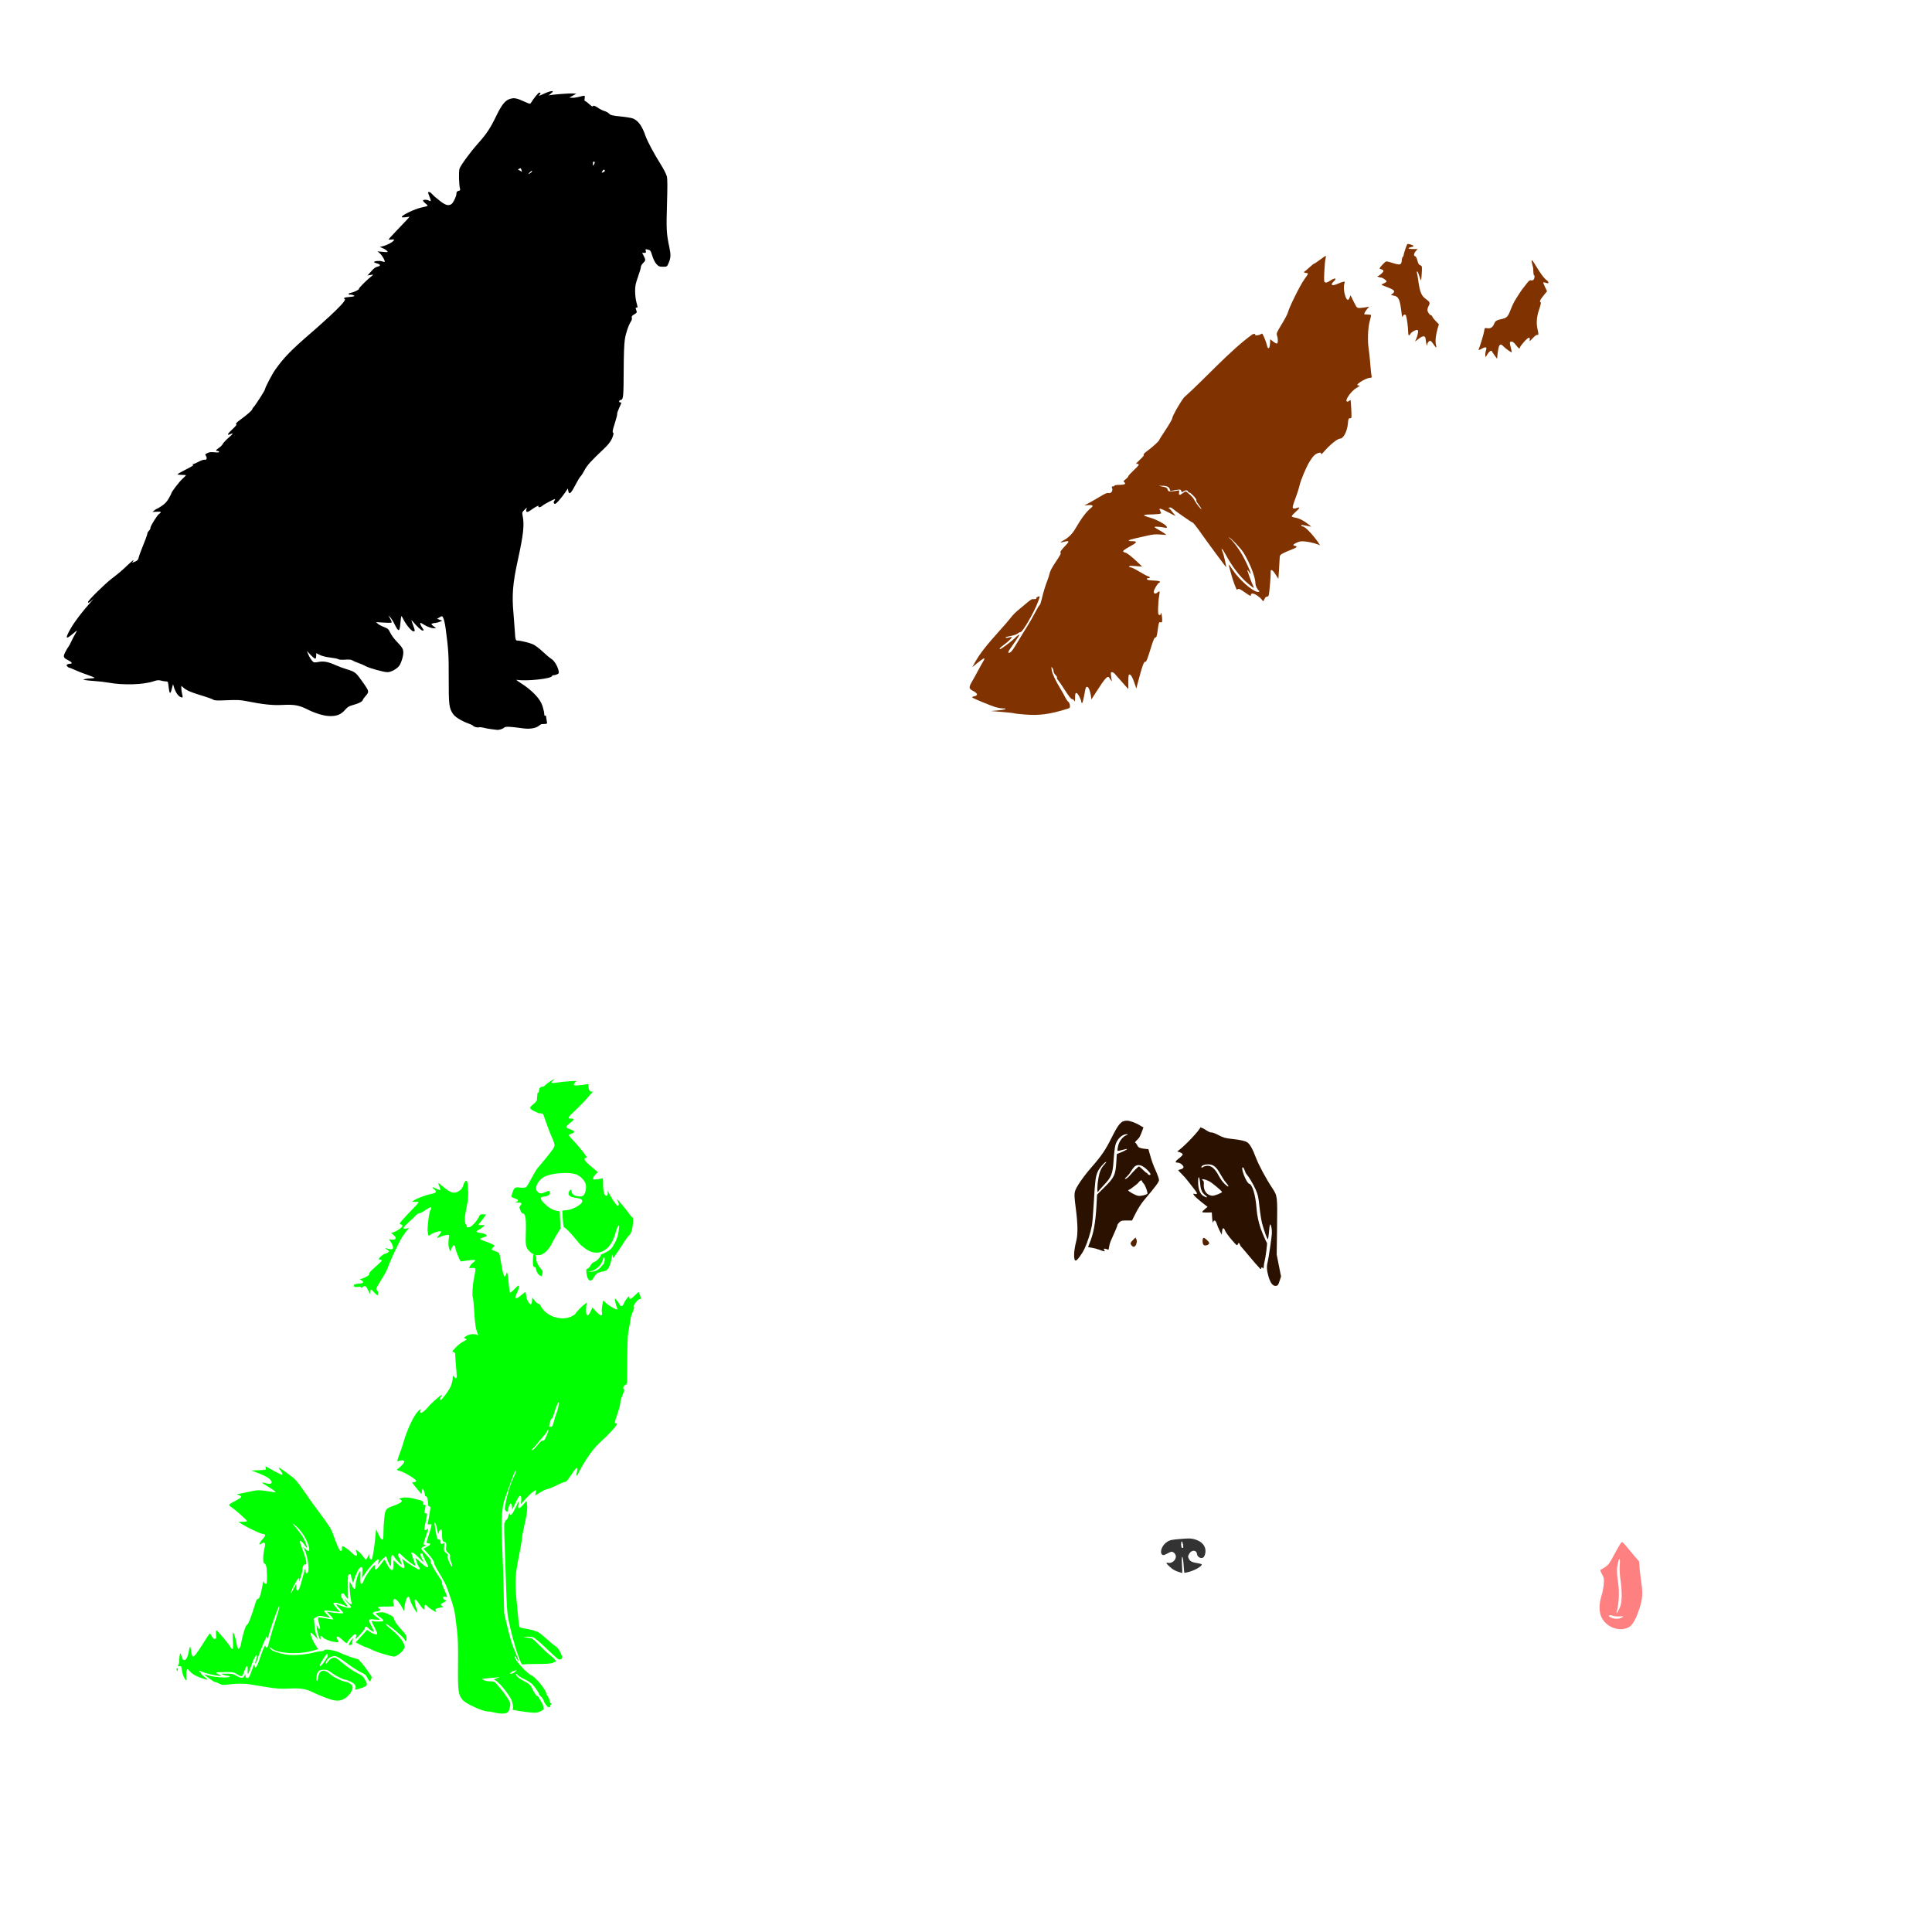 <?xml version="1.0" encoding="UTF-8" standalone="no"?>
<!-- Created with Inkscape (http://www.inkscape.org/) -->

<svg
   xmlns:dc="http://purl.org/dc/elements/1.1/"
   xmlns:cc="http://creativecommons.org/ns#"
   xmlns:rdf="http://www.w3.org/1999/02/22-rdf-syntax-ns#"
   xmlns:svg="http://www.w3.org/2000/svg"
   xmlns="http://www.w3.org/2000/svg"
   xmlns:sodipodi="http://sodipodi.sourceforge.net/DTD/sodipodi-0.dtd"
   xmlns:inkscape="http://www.inkscape.org/namespaces/inkscape"
   width="1080"
   height="1080"
   id="svg2"
   version="1.1"
   inkscape:version="0.47 r22583"
   sodipodi:docname="Dalmation.svg">
  <defs
     id="defs4">
    <inkscape:perspective
       sodipodi:type="inkscape:persp3d"
       inkscape:vp_x="0 : 526.18109 : 1"
       inkscape:vp_y="0 : 1000 : 0"
       inkscape:vp_z="744.09448 : 526.18109 : 1"
       inkscape:persp3d-origin="372.04724 : 350.78739 : 1"
       id="perspective10" />
    <inkscape:perspective
       id="perspective8104"
       inkscape:persp3d-origin="0.5 : 0.33333333 : 1"
       inkscape:vp_z="1 : 0.5 : 1"
       inkscape:vp_y="0 : 1000 : 0"
       inkscape:vp_x="0 : 0.5 : 1"
       sodipodi:type="inkscape:persp3d" />
    <inkscape:perspective
       id="perspective8120"
       inkscape:persp3d-origin="0.5 : 0.33333333 : 1"
       inkscape:vp_z="1 : 0.5 : 1"
       inkscape:vp_y="0 : 1000 : 0"
       inkscape:vp_x="0 : 0.5 : 1"
       sodipodi:type="inkscape:persp3d" />
    <inkscape:perspective
       id="perspective8475"
       inkscape:persp3d-origin="0.5 : 0.33333333 : 1"
       inkscape:vp_z="1 : 0.5 : 1"
       inkscape:vp_y="0 : 1000 : 0"
       inkscape:vp_x="0 : 0.5 : 1"
       sodipodi:type="inkscape:persp3d" />
    <inkscape:perspective
       id="perspective8646"
       inkscape:persp3d-origin="0.5 : 0.33333333 : 1"
       inkscape:vp_z="1 : 0.5 : 1"
       inkscape:vp_y="0 : 1000 : 0"
       inkscape:vp_x="0 : 0.5 : 1"
       sodipodi:type="inkscape:persp3d" />
    <inkscape:perspective
       id="perspective8809"
       inkscape:persp3d-origin="0.5 : 0.33333333 : 1"
       inkscape:vp_z="1 : 0.5 : 1"
       inkscape:vp_y="0 : 1000 : 0"
       inkscape:vp_x="0 : 0.5 : 1"
       sodipodi:type="inkscape:persp3d" />
    <inkscape:perspective
       id="perspective9304"
       inkscape:persp3d-origin="0.5 : 0.33333333 : 1"
       inkscape:vp_z="1 : 0.5 : 1"
       inkscape:vp_y="0 : 1000 : 0"
       inkscape:vp_x="0 : 0.5 : 1"
       sodipodi:type="inkscape:persp3d" />
    <inkscape:perspective
       id="perspective9490"
       inkscape:persp3d-origin="0.5 : 0.33333333 : 1"
       inkscape:vp_z="1 : 0.5 : 1"
       inkscape:vp_y="0 : 1000 : 0"
       inkscape:vp_x="0 : 0.5 : 1"
       sodipodi:type="inkscape:persp3d" />
    <inkscape:perspective
       id="perspective9515"
       inkscape:persp3d-origin="0.5 : 0.33333333 : 1"
       inkscape:vp_z="1 : 0.5 : 1"
       inkscape:vp_y="0 : 1000 : 0"
       inkscape:vp_x="0 : 0.5 : 1"
       sodipodi:type="inkscape:persp3d" />
    <inkscape:perspective
       id="perspective9885"
       inkscape:persp3d-origin="0.5 : 0.33333333 : 1"
       inkscape:vp_z="1 : 0.5 : 1"
       inkscape:vp_y="0 : 1000 : 0"
       inkscape:vp_x="0 : 0.5 : 1"
       sodipodi:type="inkscape:persp3d" />
    <inkscape:perspective
       id="perspective11512"
       inkscape:persp3d-origin="0.5 : 0.33333333 : 1"
       inkscape:vp_z="1 : 0.5 : 1"
       inkscape:vp_y="0 : 1000 : 0"
       inkscape:vp_x="0 : 0.5 : 1"
       sodipodi:type="inkscape:persp3d" />
    <inkscape:perspective
       id="perspective11512-8"
       inkscape:persp3d-origin="0.5 : 0.33333333 : 1"
       inkscape:vp_z="1 : 0.5 : 1"
       inkscape:vp_y="0 : 1000 : 0"
       inkscape:vp_x="0 : 0.5 : 1"
       sodipodi:type="inkscape:persp3d" />
    <inkscape:perspective
       id="perspective11512-82"
       inkscape:persp3d-origin="0.5 : 0.33333333 : 1"
       inkscape:vp_z="1 : 0.5 : 1"
       inkscape:vp_y="0 : 1000 : 0"
       inkscape:vp_x="0 : 0.5 : 1"
       sodipodi:type="inkscape:persp3d" />
    <inkscape:perspective
       id="perspective11512-5"
       inkscape:persp3d-origin="0.5 : 0.33333333 : 1"
       inkscape:vp_z="1 : 0.5 : 1"
       inkscape:vp_y="0 : 1000 : 0"
       inkscape:vp_x="0 : 0.5 : 1"
       sodipodi:type="inkscape:persp3d" />
    <inkscape:perspective
       id="perspective11512-1"
       inkscape:persp3d-origin="0.5 : 0.33333333 : 1"
       inkscape:vp_z="1 : 0.5 : 1"
       inkscape:vp_y="0 : 1000 : 0"
       inkscape:vp_x="0 : 0.5 : 1"
       sodipodi:type="inkscape:persp3d" />
    <inkscape:perspective
       id="perspective11512-11"
       inkscape:persp3d-origin="0.5 : 0.33333333 : 1"
       inkscape:vp_z="1 : 0.5 : 1"
       inkscape:vp_y="0 : 1000 : 0"
       inkscape:vp_x="0 : 0.5 : 1"
       sodipodi:type="inkscape:persp3d" />
    <inkscape:perspective
       id="perspective11512-52"
       inkscape:persp3d-origin="0.5 : 0.33333333 : 1"
       inkscape:vp_z="1 : 0.5 : 1"
       inkscape:vp_y="0 : 1000 : 0"
       inkscape:vp_x="0 : 0.5 : 1"
       sodipodi:type="inkscape:persp3d" />
    <inkscape:perspective
       id="perspective11599"
       inkscape:persp3d-origin="0.5 : 0.33333333 : 1"
       inkscape:vp_z="1 : 0.5 : 1"
       inkscape:vp_y="0 : 1000 : 0"
       inkscape:vp_x="0 : 0.5 : 1"
       sodipodi:type="inkscape:persp3d" />
    <inkscape:perspective
       id="perspective11599-6"
       inkscape:persp3d-origin="0.5 : 0.33333333 : 1"
       inkscape:vp_z="1 : 0.5 : 1"
       inkscape:vp_y="0 : 1000 : 0"
       inkscape:vp_x="0 : 0.5 : 1"
       sodipodi:type="inkscape:persp3d" />
    <inkscape:perspective
       id="perspective11632"
       inkscape:persp3d-origin="0.5 : 0.33333333 : 1"
       inkscape:vp_z="1 : 0.5 : 1"
       inkscape:vp_y="0 : 1000 : 0"
       inkscape:vp_x="0 : 0.5 : 1"
       sodipodi:type="inkscape:persp3d" />
    <inkscape:perspective
       id="perspective11632-4"
       inkscape:persp3d-origin="0.5 : 0.33333333 : 1"
       inkscape:vp_z="1 : 0.5 : 1"
       inkscape:vp_y="0 : 1000 : 0"
       inkscape:vp_x="0 : 0.5 : 1"
       sodipodi:type="inkscape:persp3d" />
    <inkscape:perspective
       id="perspective11665"
       inkscape:persp3d-origin="0.5 : 0.33333333 : 1"
       inkscape:vp_z="1 : 0.5 : 1"
       inkscape:vp_y="0 : 1000 : 0"
       inkscape:vp_x="0 : 0.5 : 1"
       sodipodi:type="inkscape:persp3d" />
    <inkscape:perspective
       id="perspective11665-3"
       inkscape:persp3d-origin="0.5 : 0.33333333 : 1"
       inkscape:vp_z="1 : 0.5 : 1"
       inkscape:vp_y="0 : 1000 : 0"
       inkscape:vp_x="0 : 0.5 : 1"
       sodipodi:type="inkscape:persp3d" />
    <inkscape:perspective
       id="perspective11665-1"
       inkscape:persp3d-origin="0.5 : 0.33333333 : 1"
       inkscape:vp_z="1 : 0.5 : 1"
       inkscape:vp_y="0 : 1000 : 0"
       inkscape:vp_x="0 : 0.5 : 1"
       sodipodi:type="inkscape:persp3d" />
    <inkscape:perspective
       id="perspective11904"
       inkscape:persp3d-origin="0.5 : 0.33333333 : 1"
       inkscape:vp_z="1 : 0.5 : 1"
       inkscape:vp_y="0 : 1000 : 0"
       inkscape:vp_x="0 : 0.5 : 1"
       sodipodi:type="inkscape:persp3d" />
  </defs>
  <sodipodi:namedview
     id="base"
     pagecolor="#ffffff"
     bordercolor="#666666"
     borderopacity="1.0"
     inkscape:pageopacity="0.0"
     inkscape:pageshadow="2"
     inkscape:zoom="0.1724537"
     inkscape:cx="105.36492"
     inkscape:cy="-442.07054"
     inkscape:document-units="in"
     inkscape:current-layer="layer1"
     showgrid="false"
     units="in"
     inkscape:showpageshadow="false"
     borderlayer="false"
     inkscape:window-width="1280"
     inkscape:window-height="1002"
     inkscape:window-x="1276"
     inkscape:window-y="92"
     inkscape:window-maximized="1" />
  <g
     inkscape:label="Layer 1"
     inkscape:groupmode="layer"
     id="layer1"
     transform="translate(0,27.64)">
    <path
       style="fill:#000000"
       d="m 308.582,23.29 c -0.857,-0.004 -2.824,0.635 -4.82,1.616 -1.363,0.669 -2.477,1.071 -2.477,0.889 0,-0.183 0.194,-0.459 0.431,-0.606 0.649,-0.401 0.512,-1.077 -0.215,-1.077 -0.538,0 -3.156,3.207 -4.739,5.803 -0.386,0.634 -0.764,0.564 -3.662,-0.767 -4.11,-1.888 -5.532,-2.184 -7.742,-1.589 -2.91,0.784 -4.829,3.139 -8.146,10.017 -3.13,6.492 -5.284,9.711 -9.991,14.972 -4.201,4.696 -9.731,12.236 -10.341,14.084 -0.521,1.579 -0.344,9.062 0.269,11.216 0.219,0.769 0.06,0.997 -0.848,1.225 -0.853,0.214 -1.128,0.562 -1.131,1.427 -0.006,1.596 -1.906,5.501 -2.949,6.059 -1.768,0.946 -3.157,0.518 -6.382,-1.952 -1.735,-1.329 -3.624,-2.977 -4.201,-3.662 -0.577,-0.686 -1.353,-1.252 -1.723,-1.252 -0.846,0 -0.851,-0.044 0.202,2.626 0.971,2.464 0.91,2.843 -0.377,2.154 -1.058,-0.566 -2.942,-0.615 -3.272,-0.081 -0.132,0.214 0.485,0.98 1.373,1.696 1.808,1.457 1.932,1.341 -2.693,2.383 -3.27,0.737 -10.152,4.012 -10.475,4.982 -0.161,0.482 0.233,0.538 2.047,0.323 l 2.262,-0.269 -1.831,2.033 c -1.007,1.117 -3.642,3.891 -5.857,6.167 -2.215,2.276 -4.026,4.299 -4.026,4.484 0,0.184 0.679,0.215 1.508,0.081 0.829,-0.135 1.508,-0.07 1.508,0.135 0,0.932 -3.785,3.025 -6.678,3.689 l -1.293,0.296 1.723,0.741 c 0.95,0.412 2.016,1.107 2.37,1.535 0.612,0.741 0.503,0.758 -2.37,0.485 l -3.016,-0.283 1.387,1.185 c 1.267,1.083 3.006,4.265 2.572,4.699 -0.1,0.1 -0.726,-0.04 -1.4,-0.296 -1.241,-0.472 -4.497,-0.179 -4.497,0.404 0,0.174 0.705,0.508 1.575,0.727 1.972,0.497 2.323,1.345 0.714,1.737 -1.577,0.383 -2.201,0.842 -4.255,3.137 l -1.696,1.898 1.723,-0.296 c 1.437,-0.243 1.607,-0.201 1.037,0.256 -3.151,2.528 -7.708,7.061 -7.54,7.5 0.194,0.506 -2.939,1.974 -5.103,2.383 -0.457,0.086 -0.748,0.342 -0.646,0.579 0.102,0.237 0.354,0.38 0.566,0.31 0.677,-0.226 2.859,0.397 2.639,0.754 -0.117,0.189 -1.366,0.422 -2.787,0.525 -2.855,0.206 -3.648,0.616 -2.464,1.279 0.676,1.821 -17.219,17.276 -18.769,18.621 -11.354,9.795 -15.439,13.998 -20.264,20.829 -1.711,2.423 -5.585,9.837 -5.695,10.893 -0.077,0.738 -5.302,8.897 -6.396,9.991 -0.397,0.397 -0.714,0.905 -0.714,1.131 0,0.571 -2.821,3.064 -6.476,5.722 -2.236,1.627 -2.922,2.342 -2.504,2.612 0.427,0.276 -0.131,1.021 -2.195,2.935 -2.773,2.571 -3.192,3.628 -1.05,2.652 1.94,-0.884 1.591,-0.24 -1.131,2.127 -1.441,1.254 -2.848,2.778 -3.137,3.38 -0.289,0.601 -1.204,1.544 -2.033,2.1 -1.812,1.215 -2.115,1.818 -0.902,1.818 0.494,0 0.902,0.227 0.902,0.498 0,0.343 -0.771,0.414 -2.545,0.229 -1.864,-0.195 -2.897,-0.099 -3.878,0.39 -1.515,0.756 -1.513,0.758 -0.835,1.845 0.682,1.091 0.194,2.198 -0.848,1.925 -0.464,-0.121 -1.935,0.375 -3.326,1.118 -1.368,0.73 -2.796,1.33 -3.178,1.346 -0.603,0.026 -0.598,0.068 0.04,0.323 0.529,0.211 -0.584,0.964 -3.985,2.666 -2.595,1.299 -4.713,2.511 -4.713,2.693 0,0.182 1.066,0.323 2.37,0.323 1.303,0 2.37,0.102 2.37,0.215 0,0.114 -0.906,1.035 -2.006,2.047 -1.882,1.732 -6.18,7.376 -6.18,8.119 0,0.187 -0.665,1.489 -1.481,2.881 -1.056,1.802 -2.178,2.978 -3.878,4.107 -1.313,0.872 -2.538,1.597 -2.72,1.602 -0.181,0.005 -0.808,0.396 -1.4,0.875 l -1.077,0.875 2.424,-0.121 c 1.718,-0.089 2.36,0.019 2.222,0.377 -0.107,0.278 -0.447,0.596 -0.754,0.714 -0.901,0.346 -4.968,6.73 -4.968,7.796 0,0.536 -0.388,1.321 -0.862,1.75 -0.474,0.429 -0.862,1.079 -0.862,1.441 0,0.605 -1.259,4.014 -3.676,9.99 -0.528,1.306 -1.091,2.969 -1.252,3.703 -0.277,1.26 -0.984,1.849 -3.043,2.518 -0.691,0.225 -0.755,0.179 -0.323,-0.256 0.296,-0.298 0.539,-0.716 0.539,-0.929 0,-0.213 -1.212,0.757 -2.693,2.168 -3.771,3.592 -5.628,5.179 -9.587,8.186 -3.669,2.787 -13.141,12.133 -13.141,12.966 0,0.801 0.501,0.586 2.127,-0.902 0.618,-0.566 0.966,-0.868 1.023,-0.889 -0.028,0.072 -0.434,0.532 -1.239,1.427 -5.264,5.86 -9.439,11.361 -11.768,15.47 -3.047,5.377 -2.716,6.171 1.185,2.841 1.249,-1.066 2.344,-1.939 2.437,-1.939 0.093,0 -0.385,0.949 -1.064,2.1 -0.679,1.151 -1.645,3.023 -2.154,4.174 -0.509,1.151 -1.188,2.396 -1.508,2.76 -0.32,0.364 -1.099,1.676 -1.737,2.908 -1.38,2.667 -1.173,3.296 1.521,4.605 2.133,1.036 2.692,1.983 1.185,1.993 -0.553,0.003 -1.275,0.175 -1.616,0.39 -0.513,0.324 -0.521,0.514 -0.054,1.077 0.31,0.374 0.741,0.673 0.969,0.673 0.229,0 1.72,0.599 3.299,1.333 1.579,0.734 4.753,1.971 7.055,2.747 2.302,0.775 4.054,1.533 3.905,1.683 -0.15,0.15 -1.162,0.286 -2.249,0.31 -1.086,0.024 -2.45,0.19 -3.043,0.364 l -1.077,0.31 1.293,0.269 c 0.711,0.146 3.134,0.392 5.386,0.539 2.251,0.147 5.62,0.535 7.486,0.875 8.253,1.503 19.333,1.19 25.124,-0.714 2.192,-0.72 2.961,-0.791 4.309,-0.417 0.902,0.251 2.146,0.457 2.774,0.458 1.096,0.002 1.163,0.116 1.454,3.016 0.167,1.66 0.472,3.126 0.687,3.258 0.427,0.264 0.534,0.035 1.279,-2.828 l 0.512,-1.939 0.539,1.804 c 0.736,2.457 2.124,4.604 3.433,5.305 1.438,0.77 1.673,0.424 1.118,-1.575 -0.253,-0.911 -0.456,-2.312 -0.458,-3.124 l 0,-1.481 0.969,0.862 c 2.062,1.823 4.186,2.716 12.172,5.143 2.133,0.648 4.265,1.452 4.739,1.777 0.687,0.471 2.224,0.529 7.607,0.296 5.42,-0.235 7.46,-0.164 10.341,0.404 9.99,1.968 15.096,2.522 20.829,2.222 6.302,-0.33 9.204,0.174 13.532,2.356 4.798,2.42 9.775,3.888 13.101,3.878 3.855,-0.012 5.989,-0.919 8.281,-3.528 1.417,-1.613 2.176,-2.063 4.511,-2.693 3.231,-0.872 5.07,-1.845 5.386,-2.841 0.122,-0.384 0.805,-1.339 1.508,-2.127 2.068,-2.317 2.02,-2.637 -0.848,-6.773 -4.399,-6.343 -4.888,-6.773 -9.236,-8.079 -2.106,-0.632 -5.111,-1.732 -6.678,-2.45 -4.016,-1.84 -6.68,-2.335 -9.56,-1.764 -1.663,0.33 -2.498,0.328 -2.895,0 -0.938,-0.775 -2.226,-2.769 -2.908,-4.497 l -0.646,-1.643 2.168,2.289 c 1.19,1.259 2.347,2.167 2.585,2.02 0.238,-0.147 0.444,-0.904 0.444,-1.683 l 0,-1.414 2.06,1.023 c 1.304,0.645 3.471,1.178 5.897,1.454 2.11,0.24 4.089,0.642 4.403,0.902 0.356,0.295 1.785,0.398 3.797,0.269 2.344,-0.15 3.453,-0.035 4.08,0.404 0.474,0.332 1.964,0.977 3.312,1.441 1.349,0.464 3.092,1.214 3.864,1.67 1.954,1.153 10.245,3.474 12.414,3.474 1.851,0 4.809,-1.533 6.382,-3.312 1.124,-1.271 2.477,-5.432 2.477,-7.634 0,-2.064 -0.543,-2.926 -4.241,-6.799 -1.065,-1.115 -2.445,-3.059 -3.056,-4.309 -1.005,-2.054 -1.347,-2.365 -3.555,-3.204 -1.343,-0.511 -2.877,-1.324 -3.406,-1.818 l -0.956,-0.902 4.376,0.269 c 3.042,0.185 4.376,0.126 4.376,-0.202 0,-0.259 -0.418,-1.212 -0.929,-2.114 l -0.929,-1.643 0.969,0.929 c 0.538,0.507 1.693,2.349 2.558,4.093 2.154,4.342 2.758,4.206 3.164,-0.673 0.176,-2.111 0.418,-3.919 0.525,-4.026 0.107,-0.107 0.591,0.65 1.077,1.683 1.333,2.83 4.628,6.826 5.628,6.826 1.087,0 1.076,-0.151 -0.229,-3.716 -1.024,-2.796 -1.033,-2.903 -0.175,-1.885 2.627,3.115 4.86,5.17 5.615,5.17 0.799,0 0.788,-0.086 -0.242,-1.602 -1.012,-1.489 -1.408,-2.706 -0.875,-2.706 0.123,0 0.947,0.457 1.831,1.01 1.973,1.234 4.167,2.013 5.655,2.006 l 1.131,-0.013 -1.468,-1.144 c -1.319,-1.039 -1.382,-1.192 -0.646,-1.481 0.449,-0.176 1.306,-0.336 1.898,-0.364 0.592,-0.027 1.659,-0.313 2.37,-0.633 l 1.293,-0.579 -1.427,-0.525 -1.441,-0.539 1.387,-0.835 c 1.113,-0.677 1.455,-0.728 1.75,-0.269 0.606,0.943 1.229,3.405 1.656,6.597 1.569,11.738 1.74,14.628 1.71,27.79 -0.034,14.724 0.191,16.574 2.356,19.846 1.15,1.738 4.736,3.973 8.658,5.399 1.185,0.431 2.251,0.909 2.37,1.064 0.563,0.733 2.339,1.315 3.285,1.077 0.579,-0.145 1.87,-0.035 2.868,0.242 0.998,0.277 2.981,0.637 4.403,0.808 1.422,0.171 2.803,0.345 3.07,0.377 1.083,0.132 3.168,-0.513 3.918,-1.212 0.846,-0.788 2.632,-0.73 10.893,0.39 3.614,0.49 7.123,-0.144 8.711,-1.575 0.477,-0.43 1.174,-0.797 1.562,-0.821 0.388,-0.024 1.236,-0.073 1.872,-0.108 1.021,-0.056 1.121,-0.206 0.916,-1.252 -0.128,-0.652 -0.287,-1.573 -0.35,-2.047 -0.063,-0.474 -0.131,-1.02 -0.162,-1.212 -0.03,-0.192 -0.248,-0.227 -0.485,-0.081 -0.237,0.147 -0.453,-0.18 -0.471,-0.727 -0.018,-0.547 -0.111,-1.287 -0.202,-1.643 -0.091,-0.355 -0.329,-1.333 -0.539,-2.168 -0.895,-3.57 -3.46,-6.892 -8.388,-10.879 -2.189,-1.771 -5.447,-3.678 -6.086,-4.241 -0.121,-0.107 -0.243,-0.26 -0.377,-0.444 0.262,0.044 0.548,0.087 0.889,0.135 5.222,0.724 19.052,-0.746 19.052,-2.262 0,-0.21 0.372,-0.39 0.835,-0.39 0.463,0 1.355,-0.227 1.979,-0.512 0.969,-0.442 1.097,-0.708 0.875,-1.831 -0.515,-2.615 -2.396,-5.768 -4.039,-6.773 -0.877,-0.536 -3.043,-2.345 -4.82,-4.026 -1.777,-1.68 -4.13,-3.486 -5.224,-4.012 -1.961,-0.944 -7.015,-2.207 -8.886,-2.222 -1.155,-0.009 -1.257,-0.44 -1.602,-6.261 -0.141,-2.37 -0.438,-6.247 -0.66,-8.617 -0.979,-10.474 -0.461,-17.015 2.37,-29.945 3.126,-14.275 3.729,-19.62 2.787,-24.586 -0.429,-2.261 -0.408,-2.34 0.916,-3.622 l 1.346,-1.306 -0.269,1.185 c -0.335,1.447 0.534,1.601 2.262,0.39 2.98,-2.087 4.761,-3.041 4.524,-2.424 -0.36,0.939 1.118,0.81 2.195,-0.189 0.926,-0.859 6.811,-3.947 7.055,-3.703 0.077,0.077 -0.111,0.532 -0.417,1.023 -0.457,0.732 -0.464,0.99 0,1.441 0.462,0.449 0.932,0.157 2.518,-1.602 1.068,-1.185 2.648,-3.2 3.514,-4.484 l 1.575,-2.329 0.215,1.239 c 0.432,2.469 1.438,1.706 3.837,-2.922 1.264,-2.437 2.629,-4.721 3.043,-5.076 0.413,-0.355 1.411,-1.907 2.208,-3.447 1.399,-2.704 3.645,-5.19 10.677,-11.808 2.97,-2.795 4.372,-4.757 5.211,-7.311 0.427,-1.3 0.42,-1.728 0.013,-1.979 -0.388,-0.24 -0.124,-1.553 1.037,-5.143 0.857,-2.652 1.451,-4.998 1.319,-5.211 -0.132,-0.213 0.359,-1.688 1.077,-3.272 1.522,-3.357 1.488,-3.191 0.66,-3.191 -1.033,0 -0.746,-1.222 0.323,-1.373 1.388,-0.197 1.534,-1.848 1.589,-16.938 0.031,-8.398 0.255,-14.284 0.633,-16.803 0.548,-3.659 2.075,-8.13 3.541,-10.367 0.379,-0.578 0.538,-1.377 0.377,-1.885 -0.221,-0.695 0.053,-1.076 1.266,-1.791 1.682,-0.992 1.719,-1.115 1.104,-2.733 -0.333,-0.877 -0.289,-1.104 0.215,-1.104 0.787,0 0.793,0.052 -0.067,-3.164 -0.391,-1.46 -0.696,-4.2 -0.687,-6.113 0.014,-2.892 0.283,-4.216 1.629,-7.971 0.888,-2.477 1.611,-4.943 1.602,-5.48 -0.009,-0.537 0.539,-1.507 1.225,-2.154 1.482,-1.398 1.516,-1.766 0.377,-3.999 l -0.875,-1.71 1.131,0 c 0.996,0 1.102,-0.134 0.862,-1.091 -0.254,-1.01 -0.181,-1.06 0.929,-0.794 1.758,0.42 1.715,0.363 2.787,3.703 0.608,1.893 1.505,3.635 2.329,4.511 1.186,1.259 1.609,1.427 3.582,1.427 2.217,0 2.246,-0.015 3.043,-1.831 1.377,-3.138 1.459,-4.714 0.485,-9.263 -1.581,-7.386 -1.709,-9.86 -1.279,-23.939 0.3,-9.83 0.278,-13.985 -0.081,-15.484 -0.272,-1.137 -1.84,-4.203 -3.528,-6.894 -3.805,-6.067 -7.401,-12.81 -8.456,-15.874 -1.873,-5.443 -3.986,-8.367 -6.948,-9.587 -0.829,-0.341 -3.932,-0.851 -6.894,-1.144 -4.695,-0.465 -5.527,-0.671 -6.422,-1.562 -0.565,-0.562 -1.728,-1.206 -2.585,-1.441 -0.857,-0.235 -2.421,-1.011 -3.487,-1.723 -2.023,-1.352 -2.854,-1.594 -3.097,-0.889 -0.079,0.23 -0.975,-0.352 -1.993,-1.293 -1.017,-0.941 -2.058,-1.71 -2.316,-1.71 -0.295,0 -0.383,-0.559 -0.229,-1.508 0.282,-1.738 0.352,-1.722 -3.11,-0.835 -1.445,0.37 -3.26,0.614 -4.026,0.539 l -1.387,-0.135 1.939,-1.077 1.939,-1.077 -1.723,-0.135 c -1.989,-0.163 -12.197,0.625 -13.41,1.037 -0.449,0.152 -0.187,-0.179 0.579,-0.741 0.766,-0.561 1.396,-1.193 1.4,-1.4 0.003,-0.153 -0.159,-0.228 -0.444,-0.229 z m 23.199,39.396 c 0.082,-0.016 0.176,-0.005 0.296,0.04 0.508,0.195 0.544,0.435 0.162,1.171 -0.728,1.402 -0.794,1.408 -0.794,-0.054 0,-0.762 0.089,-1.111 0.337,-1.158 z m -40.931,3.716 c 0.344,-0.06 0.454,0.298 0.727,1.225 0.26,0.881 0.22,0.979 -0.242,0.539 -0.319,-0.304 -1.112,-0.708 -1.858,-0.983 0.135,-0.083 0.25,-0.146 0.417,-0.256 0.455,-0.298 0.75,-0.489 0.956,-0.525 z m 46.694,0.821 c 0.035,-0.006 0.074,-0.004 0.108,0 0.161,0.018 0.312,0.155 0.458,0.39 0.139,0.225 -0.127,0.613 -0.592,0.862 -1.225,0.656 -1.415,0.554 -0.808,-0.417 0.323,-0.517 0.591,-0.795 0.835,-0.835 z m -40.231,0.606 c 0.159,0.001 0.155,0.207 -0.108,0.633 -0.155,0.251 -0.705,0.672 -1.225,0.943 -0.901,0.469 -0.9,0.448 0.094,-0.633 0.558,-0.607 1.034,-0.944 1.239,-0.943 z"
       id="path12116" />
    <path
       id="path12081"
       style="fill:#333333"
       d="m 660.64,834.042 c -0.564,0 -0.503,3.173 0.067,3.528 0.291,0.181 0.603,0.121 0.687,-0.121 0.234,-0.681 -0.37,-3.406 -0.754,-3.406 z m 3.46,-1.656 c 1.698,-0.03 2.606,0.135 4.026,0.552 4.42,1.298 6.586,4.648 5.453,8.429 -0.327,1.093 -0.813,1.704 -1.454,1.872 -1.306,0.342 -2.822,-0.744 -2.989,-2.141 -0.292,-2.45 -3.118,-2.476 -4.43,-0.041 -0.722,1.341 -0.723,1.532 -0.067,2.801 0.716,1.384 1.867,1.889 5.547,2.464 0.889,0.139 1.616,0.416 1.616,0.606 0,1.039 -3.924,3.286 -7.23,4.147 -1.322,0.344 -2.456,0.574 -2.518,0.512 -0.062,-0.062 -0.25,-2.1 -0.417,-4.524 -0.17,-2.472 -0.497,-4.403 -0.741,-4.403 -0.28,0 -0.341,1.603 -0.175,4.524 0.141,2.488 0.221,4.516 0.175,4.497 -0.046,-0.019 -1.114,-0.344 -2.37,-0.714 -1.484,-0.437 -3.031,-1.339 -4.416,-2.585 -2.405,-2.162 -2.625,-2.676 -1.023,-2.37 2.39,0.457 4.895,-2.231 4.08,-4.376 -0.225,-0.591 -0.835,-1.308 -1.36,-1.589 -0.809,-0.433 -1.294,-0.32 -3.204,0.714 -1.915,1.036 -2.363,1.132 -2.949,0.646 -1.614,-1.34 -0.021,-5.392 2.828,-7.19 1.536,-0.97 2.534,-1.18 7.419,-1.575 1.871,-0.151 3.182,-0.238 4.201,-0.256 z" />
    <path
       id="path12061"
       style="fill:#ff8080"
       d="m 899.951,875.306 c -0.829,0.078 -0.796,0.681 0.606,1.293 1.833,0.799 4.174,0.862 5.682,0.162 1.684,-0.782 1.439,-0.988 -0.969,-0.821 -1.174,0.081 -2.84,-0.079 -3.703,-0.364 -0.687,-0.227 -1.239,-0.305 -1.616,-0.269 z m 5.318,-31.533 c -0.204,0.019 -0.499,0.784 -0.848,2.343 -0.665,2.973 -0.672,5.702 0,10.004 0.932,5.968 0.669,12.496 -0.727,17.517 -0.447,1.61 1.181,-1.006 2.047,-3.285 1.015,-2.67 1.061,-8.323 0.121,-14.838 -0.447,-3.096 -0.582,-5.929 -0.404,-8.267 0.175,-2.303 0.073,-3.499 -0.189,-3.474 z m 1.4,-9.344 c 0.217,-0.031 0.439,0.157 0.821,0.498 0.488,0.436 2.288,2.539 3.999,4.672 1.71,2.133 3.53,4.248 4.039,4.699 0.738,0.655 0.927,1.309 0.929,3.231 0,1.326 0.408,5.124 0.902,8.442 1.081,7.265 0.93,9.787 -0.902,15.511 -1.922,6.004 -3.909,9.473 -6.059,10.569 -5.804,2.961 -13.85,-0.695 -15.726,-7.15 -0.87,-2.991 -0.641,-6.753 0.687,-10.96 0.486,-1.54 1.006,-4.268 1.144,-6.072 0.233,-3.048 0.158,-3.453 -0.996,-5.561 -0.9,-1.644 -1.098,-2.32 -0.7,-2.464 0.302,-0.109 1.465,-0.813 2.585,-1.562 1.72,-1.149 2.427,-2.096 4.537,-6.099 1.374,-2.607 2.997,-5.486 3.595,-6.396 0.601,-0.915 0.865,-1.32 1.144,-1.36 z" />
    <path
       style="fill:#00ff00"
       d="m 309.678,575.73 c -0.623,0 -4.138,2.364 -5.049,3.393 -0.493,0.557 -1.121,0.84 -1.562,0.7 -2.711,0.468 -1.07,3.633 -2.599,3.447 -0.13,1.641 -0.39,4.189 -0.39,4.282 -2.442,3.745 -7.438,3.573 1.131,7.136 1.706,0 2.285,0.173 2.518,0.754 0.166,0.415 1.046,2.887 1.952,5.493 0.907,2.607 2.246,6 2.976,7.54 0.73,1.54 1.333,3.397 1.333,4.12 3.3e-4,1.249 -1.755,3.603 -9.56,12.858 -0.635,0.753 -2.151,3.295 -3.366,5.655 -1.216,2.36 -2.532,4.536 -2.922,4.834 -0.488,0.373 -1.517,0.466 -3.312,0.283 -2.208,-0.225 -2.707,-0.141 -3.312,0.539 -0.746,0.838 -1.875,4.386 -1.508,4.753 0.116,0.116 0.947,0.472 1.845,0.781 1.97,0.677 2.238,1.209 0.929,1.872 l -0.983,0.485 1.077,-0.041 c 2.745,-0.108 3.234,0.346 1.939,1.777 -0.57,0.63 -0.561,0.906 0.067,2.504 0.448,1.141 0.972,1.804 1.441,1.804 1.36,0 1.87,3.253 1.616,10.421 -0.255,7.196 -0.038,8.542 1.71,10.381 0.861,0.906 1.75,1.562 2.652,1.979 -0.473,1.091 -0.498,4.765 -0.31,6.099 0.111,0.784 0.478,1.116 1.427,1.279 0.595,3.409 1.896,4.464 3.366,4.955 l 0.39,-1.414 c 0.347,-1.273 0.216,-1.613 -1.158,-3.218 -1.516,-1.771 -2.657,-4.694 -2.154,-5.507 0.095,-0.153 -0.334,-1.191 -0.741,-1.885 3.401,1.021 6.896,-1.315 9.587,-6.705 0.767,-1.537 2.116,-3.96 3.003,-5.386 l 1.616,-2.599 -0.215,-4.807 -0.215,-4.807 -1.454,-0.269 c -2.645,-0.496 -4.502,-1.548 -6.907,-3.878 -2.684,-2.599 -2.927,-3.819 -0.794,-4.026 2.973,-0.289 4.038,-1.181 3.406,-2.828 -0.215,-0.56 -0.488,-0.533 -2.047,0.175 -2.341,1.063 -3.526,1.039 -4.645,-0.081 -1.939,-1.939 -0.107,-6.085 3.662,-8.294 3.666,-2.148 14.024,-2.959 18.029,-1.414 2.312,0.892 4.869,3.563 5.305,5.547 0.423,1.926 -0.177,5.024 -1.171,6.019 -0.726,0.726 -1.269,0.846 -3.07,0.673 -2.336,-0.224 -3.743,-1.35 -3.743,-2.989 0,-1.178 -0.989,-0.747 -1.481,0.646 -0.579,1.639 0.545,2.713 3.231,3.07 3.061,0.406 4.282,0.952 4.282,1.925 0,1.859 -5.122,4.783 -8.94,5.116 l -2.249,0.202 0.269,4.578 c 0.15,2.518 0.45,4.644 0.66,4.726 0.967,0.378 3.26,2.667 6.072,6.059 1.688,2.036 3.206,3.808 3.38,3.932 0.173,0.123 1.045,0.802 1.925,1.508 3.655,2.933 7.577,3.542 10.771,1.67 3.406,-1.996 5.224,-4.811 6.84,-10.556 0.373,-1.326 0.97,-2.78 1.333,-3.231 0.604,-0.753 0.644,-0.602 0.39,1.71 -0.404,3.691 -1.321,6.381 -3.016,8.9 -1.114,2.458 -2.883,3.321 -5.197,4.511 -0.554,0.291 -1.226,0.54 -1.764,0.754 0,0.99 -2.161,3.621 -3.864,4.214 -0.81,0.282 -1.561,1.007 -1.993,1.912 -0.381,0.8 -1.117,1.588 -1.629,1.75 -0.859,0.273 -0.909,0.473 -0.633,2.72 0.51,4.149 2.547,5.266 4.093,2.235 1.023,-2.006 2.154,-2.814 4.524,-3.231 0.944,-0.166 2.079,-0.492 2.518,-0.727 1.447,-0.774 3.101,-5.449 3.137,-9.102 l 0.66,2.289 2.343,-3.339 c 1.287,-1.84 2.919,-4.328 3.622,-5.52 0.703,-1.192 1.917,-2.815 2.693,-3.608 1.005,-1.028 1.561,-2.14 1.925,-3.864 0.63,-2.977 0.708,-6.517 0.148,-6.517 -0.228,0 -0.892,-0.688 -1.468,-1.535 -1.452,-2.137 -6.924,-8.761 -7.096,-8.59 -0.077,0.077 0.186,0.761 0.579,1.521 0.724,1.399 0.366,2.553 -0.606,1.952 -0.661,-0.409 -2.868,-3.689 -4.12,-6.126 l -1.077,-2.087 0,1.4 c -0.008,1.057 -0.209,1.4 -0.794,1.4 -1.153,0 -1.804,-2.34 -1.804,-6.436 0,-3.224 -0.073,-3.536 -0.754,-3.272 -0.415,0.161 -1.675,0.404 -2.801,0.539 -1.789,0.214 -2.047,0.142 -2.047,-0.552 0,-0.436 0.592,-1.403 1.319,-2.154 l 1.319,-1.373 -3.285,-2.72 c -4.098,-3.39 -5.061,-4.922 -3.285,-5.224 0.676,-0.115 0.335,-0.743 -2.047,-3.797 -1.571,-2.014 -3.98,-4.794 -5.359,-6.18 -1.379,-1.386 -2.386,-2.647 -2.235,-2.801 0.151,-0.154 0.889,-0.496 1.643,-0.754 1.991,-0.682 1.702,-1.575 -0.781,-2.397 -1.185,-0.392 -2.21,-0.97 -2.275,-1.293 -0.066,-0.323 0.855,-1.319 2.047,-2.208 2.449,-1.828 2.701,-2.454 0.983,-2.464 -2.591,-0.015 -2.348,-0.615 1.872,-4.511 2.272,-2.098 5.405,-5.331 6.961,-7.19 1.211,-1.447 2.465,-2.812 3.016,-3.299 -0.276,-0.098 -0.492,-0.157 -0.633,-0.148 -1.141,0.072 -1.845,-1.054 -1.845,-2.962 0,-1.276 -0.082,-1.364 -1.185,-1.104 -0.652,0.154 -2.494,0.409 -4.093,0.552 -2.471,0.221 -2.908,0.147 -2.908,-0.431 0,-0.374 0.436,-0.994 0.969,-1.387 0.918,-0.676 0.741,-0.708 -3.339,-0.444 -2.37,0.153 -5.534,0.488 -7.028,0.741 -3.083,0.521 -3.779,0.228 -2.302,-0.969 0.559,-0.454 0.836,-0.821 0.619,-0.821 z m -49.023,56.712 c -0.065,0 -0.137,0.02 -0.215,0.041 -0.431,0.113 -0.973,0.959 -1.279,1.993 -0.607,2.052 -1.457,3.124 -3.124,3.985 -2.46,1.272 -4.28,0.665 -8.509,-2.854 -1.435,-1.194 -2.599,-2.075 -2.599,-1.952 0,0.122 0.315,1.017 0.7,1.979 0.385,0.962 0.596,1.854 0.471,1.979 -0.125,0.125 -1.018,-0.183 -1.979,-0.673 -2.41,-1.229 -3.146,-1.101 -1.441,0.242 1.835,1.446 1.356,2.042 -2.181,2.733 -2.779,0.543 -7.83,2.509 -9.492,3.689 -0.919,0.653 -0.885,0.663 0.875,0.566 1.001,-0.056 1.929,0.017 2.074,0.162 0.145,0.145 -0.675,1.211 -1.831,2.356 -1.156,1.145 -3.701,3.818 -5.655,5.951 -3.221,3.516 -3.465,3.901 -2.599,4.107 0.525,0.125 1.03,0.45 1.118,0.714 0.233,0.699 -2.679,2.942 -4.659,3.595 l -1.696,0.566 1.373,1.144 c 1.882,1.571 1.473,2.742 -0.875,2.518 l -1.656,-0.162 0.969,1.521 c 2.085,3.262 1.656,4.662 -1.171,3.851 -2.034,-0.583 -2.476,-0.475 -1.104,0.269 0.652,0.354 1.185,0.809 1.185,1.01 0,0.547 -0.94,1.182 -2.195,1.481 -1.121,0.267 -3.406,2.239 -3.406,2.935 0,0.205 0.388,0.364 0.862,0.364 1.255,0 1.066,0.548 -0.754,2.168 -4.186,3.724 -5.525,5.056 -5.413,5.413 0.067,0.213 -0.028,0.611 -0.202,0.875 -0.436,0.662 -3.769,2.308 -4.713,2.329 -0.56,0.013 -0.436,0.21 0.444,0.687 1.485,0.805 1.3,1.638 -0.39,1.791 -3.314,0.299 -3.969,0.535 -3.757,1.346 0.174,0.664 0.508,0.758 2.1,0.579 1.375,-0.155 1.912,-0.063 1.912,0.337 0,0.393 0.222,0.344 0.781,-0.162 1.317,-1.192 1.984,-0.824 3.191,1.764 1.103,2.366 1.149,2.41 1.077,0.969 -0.094,-1.879 0.538,-1.811 2.329,0.229 0.725,0.826 1.498,1.495 1.71,1.495 0.703,0 0.414,-2.528 -0.337,-2.949 -0.632,-0.354 -0.32,-1.048 2.464,-5.507 1.752,-2.807 3.457,-5.972 3.783,-7.042 0.905,-2.963 6.112,-14.06 7.984,-17.005 0.913,-1.436 2.173,-3.152 2.801,-3.824 l 1.144,-1.225 -1.616,0.296 c -2.468,0.457 -2.074,-0.503 1.508,-3.689 1.718,-1.528 3.473,-3.222 3.905,-3.757 0.432,-0.534 1.165,-0.969 1.629,-0.969 0.464,0 2.151,-0.869 3.743,-1.939 2.252,-1.514 2.918,-1.803 3.029,-1.279 0.079,0.371 -0.063,0.939 -0.323,1.252 -0.771,0.929 -1.871,9.561 -1.548,12.145 0.31,2.483 0.432,2.631 1.481,1.737 1.518,-1.293 6.072,-2.544 6.072,-1.67 0,0.183 -0.634,1.089 -1.4,2.02 -1.067,1.295 -1.194,1.607 -0.539,1.333 2.166,-0.908 4.04,-1.491 5.197,-1.616 1.053,-0.113 1.243,0.007 1.131,0.727 -0.513,3.298 -0.511,5.364 0.013,6.84 l 0.592,1.656 0.794,-1.764 c 1.002,-2.223 1.768,-2.26 2.114,-0.094 0.148,0.923 0.86,2.983 1.575,4.578 l 1.306,2.895 1.818,-0.242 c 1.003,-0.133 2.849,-0.371 4.093,-0.539 2.543,-0.342 2.981,0.179 1.158,1.373 -0.605,0.396 -1.381,1.264 -1.723,1.925 l -0.619,1.198 1.831,-0.081 c 2.146,-0.095 2.161,0.004 1.037,5.305 -0.785,3.701 -1.24,10.5 -0.741,11.054 0.185,0.205 0.563,4.037 0.848,8.523 0.465,7.312 0.778,9.174 1.993,12.064 0.297,0.707 0.222,0.772 -0.485,0.444 -1.557,-0.721 -4.212,-0.442 -5.951,0.633 -1.566,0.968 -1.619,1.067 -0.754,1.387 0.509,0.188 0.929,0.443 0.929,0.566 0,0.122 -0.93,0.679 -2.06,1.252 -1.13,0.573 -3.021,2.085 -4.201,3.353 -1.979,2.126 -2.066,2.31 -1.171,2.437 0.657,0.093 0.98,0.441 0.996,1.077 0.049,1.867 0.399,6.614 0.741,9.91 0.378,3.641 0.019,4.509 -1.198,2.895 -0.729,-0.967 -0.741,-0.957 -0.983,1.387 -0.134,1.302 -0.672,3.217 -1.198,4.255 -1.341,2.642 -4.82,7.271 -5.466,7.271 -0.721,0 -0.682,-0.471 0.148,-1.656 0.38,-0.542 0.612,-1.058 0.512,-1.158 -0.32,-0.32 -5.665,4.318 -7.351,6.382 -0.895,1.096 -2.205,2.408 -2.908,2.908 -1.483,1.056 -2.378,0.803 -1.696,-0.471 0.649,-1.213 -0.109,-1.023 -1.4,0.35 -2.636,2.804 -6.191,10.505 -8.307,17.988 -0.402,1.422 -1.195,3.748 -1.75,5.17 -0.555,1.422 -1.136,3.122 -1.293,3.77 -0.28,1.158 -0.256,1.16 1.064,0.7 1.502,-0.524 2.626,-0.259 2.626,0.606 0,0.581 -2.107,2.86 -3.635,3.932 -0.77,0.54 -0.652,0.636 1.562,1.279 2.474,0.719 8.33,4.288 8.725,5.318 0.145,0.379 -0.221,0.669 -1.05,0.835 l -1.266,0.256 2.679,3.245 2.679,3.245 0.135,-1.575 c 0.073,-0.866 0.3,-1.575 0.512,-1.575 0.371,0 1.274,2.667 1.279,3.77 0.001,0.296 0.268,0.539 0.592,0.539 0.59,0 1.122,2.072 1.131,4.416 0.003,0.764 0.243,1.185 0.66,1.185 0.355,0 0.646,0.268 0.646,0.592 0,0.738 -1.247,7.998 -1.535,8.94 -0.165,0.539 0.018,0.652 0.821,0.498 0.571,-0.109 1.152,-0.013 1.293,0.215 0.141,0.228 -0.415,2.413 -1.239,4.861 -0.824,2.447 -1.495,4.7 -1.495,5.009 0,0.317 0.477,0.566 1.104,0.566 1.572,0 1.131,0.853 -1.05,2.006 l -1.831,0.969 2.37,2.572 c 2.431,2.644 3.716,4.664 3.716,5.857 0,0.374 1.097,2.473 2.437,4.659 2.907,4.742 4.121,7.114 5.116,10.004 0.408,1.185 1.396,4.098 2.208,6.463 0.812,2.365 1.672,5.855 1.898,7.755 0.226,1.901 0.699,5.773 1.064,8.617 0.505,3.933 0.636,8.417 0.539,18.742 -0.143,15.095 0.128,17.064 2.666,19.954 1.911,2.176 10.986,6.315 13.949,6.355 0.742,0.01 2.426,0.281 3.73,0.606 3.007,0.751 5.549,0.802 6.934,0.148 0.821,-0.387 1.216,-1.054 1.616,-2.774 0.473,-2.034 0.442,-2.445 -0.31,-3.918 -0.964,-1.89 -3.894,-5.869 -6.517,-8.846 -1.724,-1.957 -1.895,-2.047 -4.08,-2.047 -1.256,0 -2.829,-0.278 -3.487,-0.619 l -1.198,-0.619 1.037,-0.215 c 0.572,-0.119 2.407,-0.32 4.066,-0.444 1.659,-0.124 3.598,-0.33 4.309,-0.458 0.726,-0.13 0.348,0.118 -0.862,0.566 -1.775,0.657 -1.998,0.842 -1.266,1.077 1.756,0.564 6.968,6.695 9.035,10.623 0.925,1.758 1.553,5.601 0.916,5.601 -0.234,0 -0.331,0.1 -0.215,0.215 0.355,0.355 6.848,1.421 10.408,1.71 2.933,0.238 3.632,0.157 5.318,-0.66 1.887,-0.913 1.939,-0.989 1.656,-2.504 -0.16,-0.858 -0.481,-1.781 -0.7,-2.047 -0.219,-0.265 -0.838,-1.332 -1.387,-2.37 -0.549,-1.038 -1.115,-1.788 -1.252,-1.67 -0.348,0.301 -1.734,-1.608 -2.666,-3.662 -1.125,-2.481 -1.837,-3.147 -5.049,-4.766 -1.579,-0.796 -3.298,-2.041 -3.81,-2.76 -1.063,-1.492 -0.55,-1.771 0.687,-0.377 0.451,0.509 2.179,1.547 3.837,2.316 1.659,0.769 3.598,2.059 4.322,2.854 1.643,1.806 3.649,4.783 3.649,5.426 0,0.266 0.448,0.834 0.996,1.266 0.549,0.432 1.215,1.416 1.481,2.181 0.267,0.765 0.697,1.638 0.956,1.939 0.259,0.301 0.715,0.892 1.01,1.319 0.525,0.763 2.265,0.619 1.791,-0.148 -0.121,-0.196 -0.025,-0.47 0.215,-0.619 0.241,-0.149 0.444,-0.477 0.444,-0.714 0,-0.237 -0.174,-0.322 -0.39,-0.189 -0.216,0.133 -0.526,-0.532 -0.687,-1.481 -0.16,-0.949 -0.483,-1.723 -0.714,-1.723 -0.23,0 -0.306,-0.165 -0.175,-0.377 0.131,-0.212 -0.01,-0.491 -0.31,-0.606 -0.3,-0.115 -0.593,-0.728 -0.646,-1.373 -0.157,-1.893 -5.969,-9.015 -8.079,-9.896 -2.762,-1.154 -10.058,-9.268 -9.587,-10.664 0.111,-0.328 0.485,0.004 0.902,0.808 1.148,2.212 1.668,2.099 0.741,-0.162 -0.468,-1.141 -1.548,-3.762 -2.397,-5.83 -0.849,-2.068 -2.333,-7.206 -3.312,-11.418 l -1.791,-7.661 -0.296,-13.357 c -0.166,-7.346 -0.536,-18.301 -0.821,-24.343 -0.595,-12.593 -0.393,-18.326 0.889,-24.37 0.087,-0.346 8.572,-25.089 6.436,-15.753 -2.114,3.926 -4.11,9.866 -5.184,15.43 -0.846,4.385 -0.848,4.471 -0.04,5.278 0.807,0.807 0.828,0.77 1.414,-1.629 0.722,-2.959 1.78,-3.343 1.993,-0.727 l 0.135,1.71 1.71,-3.635 c 0.94,-2 1.933,-3.775 2.208,-3.945 0.934,-0.577 1.294,0.171 1.091,2.289 l -0.202,2.114 3.003,-3.258 c 1.652,-1.793 3.581,-3.562 4.295,-3.932 l 1.306,-0.673 -0.296,1.548 -0.283,1.548 2.908,-1.831 c 1.603,-1.005 3.413,-1.833 4.012,-1.845 0.599,-0.012 2.846,-0.925 4.995,-2.02 2.149,-1.094 4.282,-1.952 4.739,-1.912 0.608,0.053 1.531,-1.001 3.42,-3.891 3.326,-5.088 4.294,-5.237 2.949,-0.458 -0.306,1.086 0.405,0.926 0.956,-0.215 3.225,-6.687 8.388,-14.101 12.185,-17.49 4.977,-4.443 9.546,-9.455 9.546,-10.489 0,-0.191 -0.291,-0.35 -0.646,-0.35 -0.871,0 -0.879,0.028 1.01,-5.52 0.912,-2.68 1.579,-5.298 1.481,-5.817 -0.098,-0.519 0.425,-2.369 1.171,-4.12 0.981,-2.304 1.216,-3.273 0.848,-3.501 -0.776,-0.48 -0.318,-1.879 0.767,-2.356 0.724,-0.318 0.981,-0.806 1.01,-1.939 0.021,-0.832 0.077,-7.047 0.135,-13.801 0.089,-10.484 0.23,-12.878 0.983,-16.373 0.485,-2.251 0.904,-4.615 0.929,-5.251 0.025,-0.636 0.55,-2.274 1.158,-3.649 0.657,-1.486 0.913,-2.564 0.646,-2.652 -0.938,-0.313 2.126,-4.389 3.299,-4.389 0.734,0 0.711,-0.536 -0.094,-2.464 l -0.66,-1.575 -2.047,2.02 c -2.257,2.223 -3.097,2.51 -3.097,1.064 0,-0.862 -0.125,-0.811 -1.279,0.539 -0.701,0.82 -1.499,2.125 -1.764,2.895 -0.319,0.927 -0.758,1.4 -1.306,1.4 -0.456,0 -0.821,-0.16 -0.821,-0.35 0,-0.504 -2.665,-4.027 -2.881,-3.81 -0.238,0.238 0.662,4.166 1.171,5.116 0.236,0.44 0.235,0.824 0,0.969 -0.52,0.321 -4.614,-2.092 -6.328,-3.73 l -1.36,-1.306 -0.525,2.491 c -0.283,1.365 -0.388,3.222 -0.242,4.134 0.23,1.438 0.152,1.656 -0.566,1.656 -0.455,0 -1.701,-0.975 -2.774,-2.168 l -1.952,-2.168 -0.996,2.168 c -0.953,2.078 -1.719,2.659 -2.289,1.737 -0.372,-0.602 -0.363,-4.455 0.013,-5.642 l 0.31,-0.996 -1.239,0.794 c -1.319,0.845 -5.321,4.989 -5.332,5.52 -0.003,0.174 -0.999,0.821 -2.222,1.441 -4.378,2.219 -11.376,0.803 -15.107,-3.056 -0.876,-0.907 -1.822,-2.197 -2.1,-2.868 -0.301,-0.726 -0.826,-1.225 -1.306,-1.225 -0.448,0 -1.369,-0.777 -2.074,-1.75 l -1.266,-1.75 -0.135,1.831 c -0.074,1.004 -0.361,1.89 -0.633,1.979 -0.871,0.286 -2.428,-2.473 -2.639,-4.672 -0.111,-1.155 -0.352,-2.1 -0.525,-2.1 -0.173,0 -1.199,0.776 -2.275,1.723 -1.921,1.691 -3.326,2.209 -3.326,1.225 0,-0.273 0.497,-1.545 1.104,-2.828 0.607,-1.283 1.03,-2.754 0.943,-3.272 -0.143,-0.843 -0.391,-0.698 -2.383,1.36 -1.222,1.263 -2.39,2.189 -2.599,2.06 -0.208,-0.129 -0.517,-2.138 -0.673,-4.457 -0.157,-2.319 -0.444,-4.893 -0.646,-5.722 -0.359,-1.474 -0.433,-1.425 -1.104,0.619 -0.618,1.883 -1.533,-0.463 -2.397,-6.18 -0.479,-3.172 -1.078,-6.021 -1.333,-6.328 -0.255,-0.307 -1.177,-0.786 -2.047,-1.064 -2.2,-0.703 -2.463,-1.067 -1.414,-1.966 0.501,-0.429 0.916,-0.938 0.916,-1.131 0,-0.393 -2.941,-1.714 -6.099,-2.747 -2.373,-0.776 -2.353,-1.21 0.081,-1.939 0.938,-0.281 1.71,-0.651 1.71,-0.821 0,-0.65 -1.196,-1.254 -3.043,-1.535 -3.098,-0.472 -3.38,-0.821 -1.454,-1.804 0.931,-0.475 2.066,-1.265 2.518,-1.764 l 0.821,-0.916 -1.831,0 -1.831,0 2.195,-2.787 c 1.206,-1.535 2.195,-2.892 2.195,-3.016 0,-0.124 -0.744,-0.229 -1.656,-0.229 -1.508,0 -1.728,0.157 -2.41,1.67 -0.412,0.915 -1.612,2.563 -2.666,3.662 -1.532,1.599 -2.191,1.993 -3.299,1.966 -0.762,-0.018 -1.132,-0.145 -0.821,-0.269 0.434,-0.174 0.385,-0.426 -0.215,-1.091 -1.038,-1.149 -0.957,-4.427 0.242,-9.91 0.941,-4.305 1.122,-7.73 0.646,-12.279 -0.2,-1.909 -0.352,-2.445 -0.808,-2.437 z m 76.962,42.83 c 1.061,-0.09 -0.06,4.632 -0.714,3.985 -1.662,2.627 -3.603,3.859 -6.355,4.026 l -2.249,0.135 1.872,-0.404 c 3.499,-0.749 6.765,-4.242 7.042,-7.553 0.159,-0.124 0.294,-0.179 0.404,-0.189 z m -25.394,80.988 c 0.22,0 0.316,0.339 0.202,0.754 -0.114,0.415 -0.338,1.534 -0.498,2.477 -0.16,0.944 -0.515,2.107 -0.781,2.585 -0.266,0.478 -0.877,2.413 -1.36,4.309 -0.745,2.926 -1.022,3.465 -1.845,3.581 -0.533,0.076 -0.969,-0.07 -0.969,-0.337 0,-1.296 1.015,-4.322 1.454,-4.322 0.273,0 0.724,-0.824 0.996,-1.831 0.916,-3.39 2.398,-7.217 2.801,-7.217 z m -5.763,15.336 c 0.251,0.039 -0.159,1.671 -1.077,3.716 -0.901,2.007 -1.312,2.517 -1.925,2.356 -0.568,-0.149 -1.375,0.543 -2.949,2.545 -1.192,1.517 -2.511,2.761 -2.922,2.76 -0.601,0 -0.531,-0.191 0.364,-0.969 0.611,-0.532 1.615,-1.648 2.222,-2.477 0.607,-0.829 1.912,-2.38 2.908,-3.447 0.996,-1.066 2.171,-2.617 2.612,-3.447 0.396,-0.743 0.653,-1.055 0.767,-1.037 z m -157.99,20.52 c -0.126,0.041 -0.057,0.289 0.054,0.714 0.148,0.566 0.039,1.042 -0.256,1.144 -0.278,0.097 -3.019,0.255 -6.099,0.35 -0.702,0.021 -1.29,0.039 -1.831,0.041 2.295,0.69 7.381,2.756 9.021,3.783 3.473,2.177 3.274,4.405 -0.31,3.447 -2.945,-0.788 -3.199,-0.638 -1.064,0.66 4.287,2.605 6.006,3.791 6.019,4.147 0.007,0.205 -0.423,0.255 -0.956,0.108 -0.533,-0.147 -2.766,-0.497 -4.955,-0.781 -3.089,-0.4 -4.486,-0.4 -6.247,0 -1.248,0.284 -3.891,0.834 -5.87,1.225 l -3.595,0.714 1.387,0.579 c 1.775,0.746 1.381,1.267 -2.424,3.218 -1.554,0.797 -2.991,1.668 -3.204,1.925 -0.255,0.308 0.248,0.897 1.495,1.723 2.308,1.531 8.442,7.004 8.442,7.54 0,0.213 -1.114,0.39 -2.464,0.39 l -2.45,0 2.02,1.279 c 2.935,1.861 10.188,5.32 11.431,5.453 1.902,0.203 2.088,0.9 0.646,2.424 -1.204,1.272 -2.289,2.943 -2.289,3.514 0,0.123 0.565,-0.11 1.266,-0.512 1.951,-1.12 2.337,-0.383 1.548,2.962 -0.871,3.695 -0.894,8.146 -0.04,8.146 0.356,0 0.822,0.696 1.077,1.616 0.526,1.894 0.609,9.438 0.108,9.748 -0.534,0.33 -1.256,-0.288 -1.454,-1.239 -0.099,-0.474 -0.437,0.495 -0.741,2.154 -0.97,5.302 -1.716,7.536 -2.531,7.54 -0.552,0.004 -0.999,0.86 -1.737,3.339 -2.027,6.808 -3.69,10.995 -4.43,11.189 -0.726,0.19 -2.566,6.103 -3.231,10.354 -0.359,2.293 -1.27,3.628 -1.858,2.733 -0.22,-0.335 -0.537,-1.499 -0.7,-2.585 -0.34,-2.271 -1.403,-5.668 -1.966,-6.261 -0.224,-0.236 -0.269,1.598 -0.108,4.416 0.228,3.989 0.166,4.82 -0.337,4.82 -0.334,0 -0.848,-0.567 -1.158,-1.266 -0.515,-1.162 -6.002,-7.739 -7.446,-8.927 -0.519,-0.427 -0.582,-0.116 -0.458,2.047 0.135,2.351 0.069,2.545 -0.767,2.545 -0.612,0 -1.144,-0.49 -1.629,-1.508 -0.396,-0.829 -0.855,-1.508 -1.023,-1.508 -0.168,0 -0.951,1.018 -1.737,2.262 -7.789,12.333 -8.026,12.544 -8.792,7.432 -0.483,-3.224 -0.648,-3.099 -1.495,1.171 -0.905,4.568 -2.913,5.447 -3.905,1.71 -0.49,-1.845 -0.563,-1.928 -0.862,-0.943 -0.18,0.592 -0.34,2.082 -0.364,3.312 -0.024,1.23 -0.244,2.369 -0.485,2.518 -0.691,0.427 -0.071,1.014 0.821,0.781 0.681,-0.178 0.847,0.114 1.091,1.872 0.337,2.433 0.992,4.295 1.952,5.561 0.646,0.851 0.68,0.739 0.552,-1.939 -0.075,-1.563 0.064,-3.132 0.31,-3.487 0.374,-0.542 0.634,-0.419 1.575,0.767 0.617,0.778 2.021,1.872 3.124,2.424 2.302,1.153 6.489,2.586 6.759,2.316 0.101,-0.101 -0.669,-0.825 -1.723,-1.616 -1.055,-0.79 -1.824,-1.592 -1.71,-1.777 0.114,-0.185 -0.134,-0.52 -0.552,-0.754 -1.462,-0.818 -0.261,-0.91 1.414,-0.108 1.854,0.889 7.795,2.221 9.6,2.154 1.048,-0.038 1.016,-0.09 -0.471,-0.7 -0.889,-0.365 -1.616,-0.832 -1.616,-1.037 0,-0.205 2.182,-0.377 4.861,-0.377 4.696,0 4.95,0.044 6.961,1.319 2.479,1.572 2.832,1.385 4.039,-2.168 1.073,-3.156 1.904,-3.39 1.75,-0.498 -0.064,1.205 -0.007,2.295 0.121,2.424 0.129,0.129 0.66,-1.075 1.185,-2.679 1.248,-3.817 3.072,-7.877 3.541,-7.877 0.538,0 0.461,0.975 -0.215,2.639 -0.325,0.799 -0.489,1.737 -0.364,2.087 0.125,0.35 0.755,-1.007 1.4,-3.016 0.645,-2.009 1.802,-5.103 2.572,-6.88 0.769,-1.777 1.602,-3.716 1.845,-4.309 l 0.431,-1.077 0.269,1.023 c 0.201,0.777 0.544,0.013 1.441,-3.178 0.969,-3.448 3.259,-9.849 5.076,-14.218 0.337,-0.811 0.363,-0.803 0.39,0.135 0.016,0.548 -0.929,3.844 -2.087,7.325 -1.158,3.48 -2.53,7.976 -3.056,9.991 -0.526,2.014 -1.048,4.002 -1.158,4.416 -0.109,0.415 -0.468,0.754 -0.808,0.754 -0.339,0 -0.636,-0.339 -0.646,-0.754 -0.033,-1.308 -1.547,2.044 -3.218,7.123 -1.585,4.816 -2.589,6.086 -2.881,3.649 -0.112,-0.931 -0.395,-0.428 -1.333,2.316 -0.656,1.921 -1.451,3.84 -1.764,4.268 -0.738,1.01 -1.968,0.544 -2.006,-0.754 l -0.04,-0.983 -0.458,0.956 c -0.737,1.526 -1.814,1.571 -4.335,0.148 -2.072,-1.169 -2.696,-1.308 -5.736,-1.279 -3.334,0.032 -3.372,0.038 -1.898,0.606 0.829,0.319 2.054,0.601 2.72,0.619 0.691,0.018 1.094,0.212 0.943,0.458 -0.46,0.744 -7.107,0.479 -10.718,-0.431 -1.867,-0.47 -3.48,-0.862 -3.582,-0.862 -0.101,0 1.101,0.969 2.666,2.154 1.565,1.185 3.135,2.154 3.487,2.154 0.352,0 1.43,0.409 2.397,0.902 1.617,0.825 2.039,0.86 5.224,0.431 4.363,-0.587 8.988,-0.601 11.983,-0.027 1.276,0.245 5.488,0.932 9.358,1.521 5.977,0.911 7.889,1.028 12.71,0.794 6.251,-0.303 9.289,0.215 13.276,2.235 1.135,0.575 4.067,1.814 6.503,2.76 5.834,2.266 8.364,2.337 11.364,0.323 2.267,-1.522 4.028,-4.146 4.039,-6.032 0.008,-1.378 -1.814,-2.734 -4.295,-3.178 -2.081,-0.372 -6.587,-2.637 -8.24,-4.147 -2.783,-2.541 -5.185,-2.587 -6.221,-0.108 -0.34,0.813 -0.619,1.959 -0.619,2.545 0,0.586 -0.194,1.186 -0.431,1.333 -0.673,0.416 -0.528,-3.112 0.189,-4.497 0.75,-1.45 1.425,-1.75 3.864,-1.75 1.427,0 2.249,0.324 3.73,1.468 2.301,1.778 6.865,4.134 8.011,4.134 0.457,0 1.851,0.503 3.083,1.118 2.246,1.119 3.063,2.38 2.504,3.837 -0.322,0.838 -0.096,0.822 3.056,-0.242 3.772,-1.274 3.988,-1.675 2.45,-4.524 -1.143,-2.117 -1.578,-2.493 -4.699,-4.053 -1.896,-0.947 -5.197,-3.188 -7.325,-4.968 -2.127,-1.78 -4.221,-3.348 -4.659,-3.487 -1.243,-0.395 -3,0.565 -4.16,2.262 -1.227,1.794 -1.694,1.287 -0.66,-0.714 0.848,-1.639 3.255,-2.769 5.116,-2.397 0.719,0.144 3.443,1.884 6.059,3.864 2.615,1.98 6.077,4.224 7.688,4.982 2.511,1.182 3.07,1.651 3.864,3.285 0.509,1.049 1.049,1.898 1.198,1.898 0.609,0 1.44,-2.216 1.037,-2.76 -0.226,-0.305 -0.981,-1.409 -1.683,-2.45 -2.54,-3.771 -5.496,-7.284 -6.126,-7.284 -0.981,0 -6.896,-2.111 -10.044,-3.582 -2.897,-1.353 -8.617,-2.185 -8.617,-1.252 0,0.24 -0.63,0.451 -1.4,0.458 -0.77,0.006 -3.048,0.425 -5.063,0.929 -4.684,1.173 -11.593,1.58 -15.174,0.902 -4.004,-0.758 -6.889,-1.749 -7.984,-2.747 -1.452,-1.322 -1.18,-1.846 0.31,-0.592 3.206,2.698 14.002,3.506 21.556,1.616 2.251,-0.563 4.167,-1.097 4.268,-1.185 0.102,-0.088 -0.212,-0.7 -0.7,-1.36 -2.013,-2.722 -4.076,-7.836 -3.164,-7.836 0.233,0 1.204,0.824 2.154,1.831 l 1.723,1.831 -0.808,-2.154 c -0.442,-1.185 -0.937,-3.807 -1.104,-5.83 l -0.31,-3.676 1.521,-0.821 c 1.435,-0.773 1.687,-0.785 4.591,-0.162 l 3.07,0.66 -1.75,-1.777 c -2.68,-2.731 -2.899,-2.649 5.157,-1.71 2.041,0.238 2.26,0.194 1.629,-0.31 -0.973,-0.778 -3.353,-3.839 -3.353,-4.309 0,-0.204 0.446,-0.377 0.996,-0.377 1.152,0 5.048,1.223 5.655,1.777 0.225,0.205 0.687,0.377 1.023,0.377 0.386,0 0.038,-0.702 -0.943,-1.898 -2.422,-2.956 -3.132,-5.426 -1.562,-5.426 0.474,0 0.867,0.145 0.875,0.323 0.009,0.178 0.495,0.905 1.091,1.616 l 1.091,1.293 -0.067,-4.309 c -0.127,-9.086 -0.063,-9.694 0.889,-9.694 0.597,0 0.866,0.298 0.889,0.969 0.018,0.533 0.286,1.648 0.592,2.477 l 0.552,1.508 0.539,-1.925 c 0.62,-2.252 2.494,-6.113 3.191,-6.571 1.385,-0.91 1.674,-0.374 1.454,2.693 l -0.215,3.029 1.562,-2.356 c 2.349,-3.551 6.455,-8.011 7.378,-8.011 0.764,0 0.776,0.095 0.175,1.616 -0.558,1.413 -0.554,1.521 0,0.821 1.454,-1.836 3.756,-4.16 4.134,-4.16 0.223,0 0.544,0.533 0.7,1.185 0.362,1.505 1.882,4.567 2.141,4.309 0.108,-0.108 0.2,-1.579 0.215,-3.272 0.032,-3.368 0.558,-3.935 1.764,-1.898 0.722,1.219 3.844,4.517 4.066,4.295 0.202,-0.202 -1.165,-3.929 -1.602,-4.376 -0.593,-0.606 -0.48,-1.966 0.162,-1.966 0.306,0 1.421,0.898 2.477,1.993 1.653,1.712 5.965,4.901 6.624,4.901 0.12,0 -0.35,-1.6 -1.05,-3.555 -0.7,-1.955 -1.278,-3.603 -1.279,-3.662 -0.001,-0.059 0.339,-0.098 0.754,-0.094 0.415,0.004 1.895,1.169 3.299,2.599 3.247,3.308 3.468,3.422 2.181,1.171 -1.204,-2.106 -1.358,-3.353 -0.417,-3.353 0.355,0 0.646,0.271 0.646,0.606 0,0.335 0.771,2.08 1.723,3.878 1.626,3.069 1.678,3.272 0.821,3.272 -0.538,0 -2.163,-1.193 -3.958,-2.908 -1.674,-1.6 -2.888,-2.521 -2.706,-2.047 0.182,0.474 0.617,1.686 0.969,2.693 0.353,1.007 0.822,1.941 1.037,2.073 0.521,0.322 0.499,1.481 -0.027,1.481 -0.537,0 -6.282,-3.55 -8.079,-4.995 l -1.387,-1.118 0.808,2.289 c 1.325,3.761 0.229,4.026 -3.231,0.754 l -2.343,-2.222 0,2.626 c 0,1.442 -0.206,2.739 -0.458,2.895 -0.699,0.432 -2.093,-1.053 -3.393,-3.622 l -1.171,-2.316 -2.1,2.854 c -2.551,3.474 -3.533,3.752 -3.231,0.916 0.085,-0.796 0.004,-0.78 -1.064,0.215 -1.542,1.437 -4.82,6.399 -5.184,7.85 -0.16,0.638 -0.559,1.383 -0.889,1.656 -0.892,0.74 -1.136,-0.274 -0.969,-4.093 0.118,-2.7 0.054,-3.155 -0.39,-2.545 -1.078,1.48 -2.262,5.4 -2.262,7.486 0,2.801 -0.999,2.896 -2.154,0.202 -0.457,-1.066 -0.914,-1.939 -1.01,-1.939 -0.616,0 5e-5,8.509 0.835,11.525 0.444,1.604 -0.878,1.17 -2.626,-0.862 -0.866,-1.007 -1.379,-1.436 -1.144,-0.956 0.234,0.48 1.119,1.547 1.966,2.37 0.847,0.823 1.532,1.766 1.535,2.087 0.006,0.79 -2.507,0.444 -5.588,-0.754 -2.719,-1.057 -2.585,-1.024 -2.585,-0.552 0,0.199 0.861,1.216 1.925,2.262 1.065,1.046 1.937,2.066 1.939,2.275 0.003,0.358 -3.641,0.149 -7.527,-0.431 l -1.723,-0.256 1.912,1.979 c 1.052,1.087 1.78,2.098 1.629,2.249 -0.151,0.151 -2.011,-0.08 -4.147,-0.512 -2.136,-0.432 -4.02,-0.639 -4.187,-0.471 -0.168,0.168 -0.074,1.218 0.215,2.343 0.289,1.125 0.634,2.483 0.767,3.016 0.392,1.566 -0.947,1.183 -1.508,-0.431 -0.457,-1.316 -0.483,-1.271 -0.283,0.754 0.234,2.371 1.356,6.103 1.939,6.463 0.204,0.126 0.283,-0.251 0.175,-0.848 -0.226,-1.246 0.309,-1.421 1.171,-0.377 0.877,1.062 4.05,2.35 6.678,2.706 2.527,0.343 2.571,0.31 1.67,-1.266 -0.811,-1.418 -0.793,-1.723 0.094,-1.723 0.407,0 1.678,0.921 2.841,2.047 1.351,1.309 2.2,1.846 2.329,1.495 0.522,-1.415 3.652,-4.834 4.43,-4.834 0.966,0 1.038,0.305 0.431,2.02 -0.334,0.943 0.194,0.562 2.37,-1.737 1.539,-1.627 2.801,-3.323 2.801,-3.77 0,-0.982 0.975,-1.067 1.737,-0.148 0.809,0.975 3.007,2.473 3.258,2.222 0.119,-0.119 -0.508,-1.589 -1.4,-3.272 -1.974,-3.721 -1.777,-4.074 1.925,-3.568 1.466,0.2 2.666,0.2 2.666,0.013 0,-0.186 -0.872,-0.936 -1.939,-1.67 -2.565,-1.765 -2.511,-2.479 0.215,-2.841 2.116,-0.281 2.876,-1.091 1.508,-1.616 -0.355,-0.136 -0.646,-0.456 -0.646,-0.7 0,-0.277 1.71,-0.444 4.551,-0.444 4.531,0 4.553,-0.005 4.228,-0.969 -0.575,-1.708 -0.426,-3.089 0.35,-3.245 0.936,-0.188 2.826,1.908 4.309,4.766 1.095,2.112 1.175,2.17 1.198,0.956 0.04,-2.078 1.166,-6.328 1.777,-6.705 0.82,-0.507 1.094,-0.19 1.616,1.858 0.478,1.876 3.441,7.007 3.824,6.624 0.116,-0.116 -0.086,-1.148 -0.444,-2.289 -1.641,-5.233 -1.004,-6.5 1.387,-2.774 0.738,1.151 1.723,2.441 2.195,2.868 0.838,0.758 0.862,0.737 0.862,-0.592 0,-1.517 0.815,-1.804 1.777,-0.633 0.686,0.835 4.231,3.151 4.82,3.151 0.22,0 0.148,-0.3 -0.162,-0.673 -0.727,-0.876 -0.058,-1.347 2.518,-1.737 1.763,-0.267 1.817,-0.309 0.969,-0.902 -1.087,-0.761 -0.867,-1.186 1.118,-2.127 1.368,-0.649 1.451,-0.77 0.741,-1.158 -1.779,-0.972 -1.908,-2.189 -0.202,-1.939 l 1.252,0.189 -0.566,-1.535 c -0.307,-0.844 -1.051,-2.639 -1.656,-3.985 -0.605,-1.346 -0.913,-2.51 -0.687,-2.585 0.226,-0.076 -0.322,-1.201 -1.225,-2.504 -2.948,-4.256 -5.36,-8.602 -5.116,-9.236 0.266,-0.692 -0.405,-1.631 -3.326,-4.659 -1.09,-1.13 -1.981,-2.293 -1.979,-2.585 0.001,-0.292 0.728,-0.86 1.616,-1.252 1.296,-0.572 1.425,-0.721 0.646,-0.754 -1.264,-0.054 -1.238,-0.345 0.552,-5.399 1.22,-3.446 1.358,-4.137 0.714,-3.555 -0.98,0.887 -1.804,0.939 -1.804,0.108 0,-0.341 0.262,-1.843 0.592,-3.339 1.187,-5.375 1.191,-5.52 0.229,-5.52 -0.767,0 -0.833,-0.192 -0.592,-1.616 0.15,-0.889 0.371,-1.955 0.485,-2.37 0.133,-0.485 -0.036,-0.754 -0.471,-0.754 -2.498,0.292 1.628,-1.871 -3.582,-2.801 -3.301,-1.15 -7.681,-1.639 -9.465,-1.05 -1.477,0.487 -1.527,0.563 -0.646,0.889 1.945,0.72 0.798,1.827 -3.568,3.433 -4.599,1.692 -4.767,1.889 -5.332,6.853 -0.271,2.387 -0.485,6.076 -0.485,8.2 0,3.396 -0.091,3.861 -0.754,3.851 -0.51,-0.008 -1.172,-0.938 -2.047,-2.895 l -1.293,-2.895 -0.512,5.17 c -0.464,4.732 -1.143,9.184 -1.696,11.081 -0.423,1.451 -1.461,0.848 -1.481,-0.862 l -0.013,-1.616 -0.862,1.616 c -0.469,0.889 -0.999,1.616 -1.185,1.616 -0.186,0 -0.932,-0.831 -1.656,-1.858 -1.497,-2.123 -4.387,-4.463 -3.878,-3.137 0.163,0.425 0.409,1.234 0.552,1.804 0.372,1.483 -0.999,1.384 -2.397,-0.175 -0.6,-0.669 -2.109,-1.95 -3.353,-2.841 -1.74,-1.247 -2.322,-1.472 -2.504,-0.996 -0.131,0.34 -0.201,0.783 -0.162,0.996 0.185,0.989 -0.096,1.528 -0.727,1.4 -0.649,-0.131 -2.271,-3.824 -4.632,-10.489 -0.659,-1.86 -2.556,-4.761 -6.759,-10.341 -3.213,-4.265 -7.356,-10.04 -9.21,-12.831 -1.854,-2.792 -4.278,-5.862 -5.372,-6.826 -2.239,-1.973 -8.658,-6.497 -8.658,-6.099 0,0.142 0.485,0.893 1.077,1.67 1.079,1.414 1.369,2.329 0.741,2.329 -0.394,0 -4.586,-2.149 -7.351,-3.77 -0.97,-0.568 -1.459,-0.855 -1.67,-0.875 -0.026,-0.004 -0.049,-0.006 -0.067,0 z m 145.872,19.24 -1.885,2.168 c -2.275,2.601 -3.242,2.582 -2.652,-0.041 0.217,-0.965 0.318,-1.823 0.229,-1.912 -0.089,-0.089 -0.953,1.582 -1.925,3.716 -1.707,3.747 -2.845,4.854 -3.204,3.124 -0.086,-0.415 -0.394,0.184 -0.687,1.319 -0.292,1.135 -0.822,2.168 -1.171,2.302 -0.35,0.134 -0.633,0.498 -0.633,0.808 0,0.31 -0.179,0.635 -0.39,0.714 -0.225,0.084 -0.227,4.066 -0.013,9.613 0.2,5.213 0.554,15.489 0.794,22.835 0.585,17.914 0.634,18.383 2.37,26.148 1.565,7.002 4.547,17.047 6.571,20.668 1.527,-0.191 4.686,-0.289 8.469,-0.296 6.016,-0.011 7.705,-0.144 9.048,-0.741 l 1.656,-0.741 -0.875,-1.118 c -0.483,-0.614 -1.692,-1.695 -2.679,-2.41 -0.987,-0.715 -3.558,-3.112 -5.722,-5.318 -3.685,-3.757 -4.068,-4.028 -6.086,-4.295 -3.435,-0.455 -3.603,-0.553 -0.996,-0.606 1.347,-0.028 2.995,0.152 3.662,0.404 0.667,0.252 3.345,2.481 5.951,4.955 7.947,7.542 7.938,7.546 9.088,7.257 1.301,-0.327 1.293,-1.097 -0.027,-3.932 -0.751,-1.613 -1.63,-2.655 -3.097,-3.662 -1.127,-0.774 -3.555,-2.79 -5.386,-4.484 -2.82,-2.607 -3.772,-3.223 -6.261,-3.985 -1.616,-0.495 -4.05,-1.018 -5.399,-1.171 -1.673,-0.19 -2.532,-0.507 -2.72,-0.983 -0.292,-0.738 -0.611,-3.671 -1.764,-16.211 -0.841,-9.151 -0.558,-13.383 1.602,-23.913 0.754,-3.673 1.433,-7.659 1.508,-8.859 0.075,-1.201 0.626,-4.303 1.239,-6.894 1.487,-6.291 1.999,-10.061 1.67,-12.468 l -0.283,-1.993 z m -51.353,12.212 c 0.354,-0.102 0.951,1.376 1.252,3.137 0.162,0.948 0.427,2.111 0.579,2.585 0.236,0.735 0.305,0.681 0.512,-0.417 0.142,-0.754 0.557,-1.356 0.996,-1.441 0.644,-0.124 0.749,0.218 0.754,2.37 0.008,3.27 0.354,4.443 1.293,4.443 0.929,0 1.31,1.283 0.983,3.299 -0.211,1.298 -0.057,1.673 1.104,2.733 1.081,0.987 1.303,1.478 1.118,2.45 -0.143,0.747 0.071,1.805 0.566,2.76 0.45,0.868 0.68,1.901 0.525,2.343 -0.205,0.583 -0.617,-0.05 -1.602,-2.41 -0.967,-2.317 -1.202,-3.278 -0.835,-3.514 0.344,-0.221 0.082,-0.67 -0.821,-1.387 -1.266,-1.005 -1.315,-1.175 -1.131,-3.555 0.159,-2.055 0.088,-2.408 -0.377,-1.966 -0.98,0.933 -1.683,0.617 -1.683,-0.754 0,-0.99 -0.197,-1.293 -0.835,-1.293 -0.458,0 -0.94,-0.339 -1.064,-0.754 -0.513,-1.723 -1.598,-8.379 -1.4,-8.577 0.021,-0.021 0.044,-0.047 0.067,-0.054 z m -79.318,0.566 c 0.061,-0.021 0.374,0.178 0.983,0.619 3.458,2.508 7.509,8.905 8.132,12.831 0.352,2.218 -0.234,2.401 -2.1,0.646 l -1.266,-1.185 0.687,1.36 c 2.227,4.398 3.197,13.1 1.495,13.424 -0.561,0.107 -0.757,-0.24 -0.862,-1.508 -0.12,-1.459 -0.247,-1.21 -1.144,2.235 -2.01,7.717 -2.436,8.833 -3.299,8.833 -0.481,0 -0.658,-0.488 -0.673,-1.831 l -0.013,-1.831 -0.835,1.508 c -0.453,0.829 -1.112,2.09 -1.468,2.801 -0.501,1.001 -0.636,1.098 -0.633,0.431 0.006,-1.063 3.563,-7.659 4.255,-7.89 0.352,-0.117 0.417,0.331 0.242,1.495 -0.137,0.914 0.239,0.119 0.835,-1.764 0.596,-1.883 1.091,-3.978 1.091,-4.659 0,-1.651 0.77,-3.027 1.535,-2.733 1.24,0.476 0.476,-3.297 -1.912,-9.412 -0.734,-1.88 -1.249,-3.504 -1.144,-3.608 0.453,-0.453 1.569,0.448 2.612,2.1 0.62,0.982 1.234,1.661 1.373,1.521 0.139,-0.139 -0.266,-1.57 -0.902,-3.191 -1.01,-2.575 -2.299,-4.454 -6.692,-9.735 -0.237,-0.285 -0.344,-0.441 -0.296,-0.458 z m 49.697,49.481 c -0.362,0.004 -0.759,0.034 -1.212,0.094 -1.175,0.156 -2.127,0.435 -2.127,0.619 0,0.184 0.969,1.034 2.154,1.885 2.25,1.617 2.673,2.364 1.4,2.477 -2.46,0.22 -3.432,0.212 -4.672,-0.067 -1.367,-0.308 -1.375,-0.307 -0.875,0.808 0.279,0.621 1.038,2.143 1.683,3.38 0.645,1.236 1.171,2.448 1.171,2.693 0,0.856 -2.038,0.441 -3.878,-0.794 l -1.858,-1.252 -0.983,1.144 c -0.536,0.626 -1.957,2.191 -3.164,3.487 l -2.195,2.356 1.4,0.741 c 2.322,1.217 4.285,2.087 4.699,2.087 0.215,0 1.609,0.611 3.083,1.36 1.474,0.749 4.715,1.91 7.203,2.572 5.314,1.413 4.832,1.352 6.194,0.835 1.711,-0.651 4.453,-3.374 4.699,-4.659 0.435,-2.277 -2.413,-6.164 -7.553,-10.3 -1.6,-1.287 -2.908,-2.525 -2.908,-2.76 0,-1.198 10.042,7.05 10.556,8.671 0.448,1.412 1.077,0.929 1.077,-0.835 0,-1.475 -0.376,-2.086 -3.164,-5.17 -2.034,-2.25 -3.364,-4.133 -3.703,-5.265 -0.477,-1.591 -0.791,-1.886 -3.312,-3.029 -1.773,-0.804 -2.63,-1.086 -3.716,-1.077 z m -16.117,14.582 c -0.157,0.038 -0.545,0.541 -1.212,1.521 -1.491,2.194 -1.398,2.687 0.377,2.006 0.373,-0.143 0.582,-0.414 0.471,-0.592 -0.11,-0.178 -0.025,-0.925 0.189,-1.67 0.252,-0.88 0.333,-1.304 0.175,-1.266 z m -14.299,8.523 c 0.412,0 0.348,1.752 -0.081,2.154 -0.126,0.118 -0.882,1.233 -1.67,2.477 -1.36,2.149 -2.957,3.19 -2.316,1.508 0.551,-1.445 3.659,-6.14 4.066,-6.14 z m -83.869,8.186 c -0.354,0 -0.491,0.323 -0.35,0.862 0.124,0.474 0.287,0.862 0.35,0.862 0.063,0 0.213,-0.388 0.337,-0.862 0.141,-0.539 0.017,-0.862 -0.337,-0.862 z m 189.671,0.969 c 0.116,0.004 -0.118,0.268 -0.714,0.916 -0.618,0.672 -1.498,1.123 -2.154,1.118 l -1.104,0 1.064,-0.821 c 0.589,-0.452 1.145,-0.754 1.239,-0.66 0.094,0.094 0.589,-0.035 1.091,-0.296 0.312,-0.162 0.509,-0.257 0.579,-0.256 z"
       id="path12039"
       sodipodi:nodetypes="csccccssssssssssscccssssscscccsscscccccsssssssssssssscccsssssssscccssssssscccsssssssscccssssscccssssssssssscsssssssssccsssssssssssssssssccccccsssssssssssssssssssssssscccssssssssssssscccscccsscccssssssssssssssssssssssssssssssscccccsssssssssssscccssssssssssssssscccsssssssssssssssssssssssssssssssssssssscccsccssscccsccccccccssssssssssssssssssssscccsssssssscccsscccscccssssscccsssssssssssssssssssssscccccssssssssscccccccccssssssssccssssssssccssscssssssscccsssscccsssssssssssssssssssssssssssssssssssssssssssssssssssssssssscccsssssssssssscccssssssssssssssssssssssssssssssssssssssssssssssssssssssscccccccccssssssssscccsscccscccsssssssssssssssssssssssssssccccccscccsssssssssssssssssscccssssssssssssssssssssssssssssssssssssssssssssssscccsssssssssssssssccsssssscccscccsssssssssssssssssscccssssssssssscscccssssssssssssssssscccssssssssssssssssssssccsscccsssscccsssssssssssssccssssssssccccccssssssssssssccssssccsssccsssccscccssc" />
    <path
       id="path12214"
       style="fill:#2b1100"
       d="m 637.992,632.203 c 0.245,-0.004 0.417,0.138 0.417,0.431 0,0.225 0.465,0.905 1.037,1.521 0.899,0.97 2.356,5.214 1.912,5.561 -0.895,0.699 -3.864,1.347 -5.103,1.118 -1.822,-0.337 -5.628,-2.584 -5.628,-3.164 0.99,-0.302 1.921,-1.049 2.868,-1.804 1.328,-0.914 2.712,-2.106 3.07,-2.652 0.404,-0.617 1.019,-1.003 1.427,-1.01 z m 34.361,-0.673 c 0.64,-0.04 2.111,0.421 3.635,1.185 1.473,0.738 6.855,5.216 7.123,5.924 0.184,0.489 -4.101,2.198 -5.399,2.154 -0.649,-0.021 -1.704,-0.361 -2.356,-0.754 -1.627,-0.98 -2.572,-3.131 -2.424,-5.547 0.078,-1.274 -0.07,-2.056 -0.404,-2.168 -0.287,-0.096 -0.512,-0.357 -0.512,-0.579 0,-0.131 0.123,-0.202 0.337,-0.215 z m -2.249,-1.091 c 0.255,0.004 0.596,1.272 0.767,3.299 0.315,3.731 0.981,5.279 2.962,6.84 1.649,1.3 0.78,1.511 -1.212,0.296 -2.045,-1.247 -3.056,-4.509 -2.828,-9.196 0.037,-0.751 0.138,-1.143 0.256,-1.225 0.016,-0.011 0.037,-0.014 0.054,-0.013 z m -33.647,-6.786 c 1.385,0.012 2.991,0.843 4.645,2.45 1.126,1.094 2.047,2.24 2.047,2.545 0,0.815 -1.187,0.673 -1.696,-0.202 -0.242,-0.415 -0.437,-0.601 -0.444,-0.417 -0.007,0.184 -0.893,-0.543 -1.966,-1.616 -1.073,-1.073 -2.135,-1.952 -2.356,-1.952 -0.424,0 -2.632,2.18 -5.211,5.13 -0.851,0.973 -1.891,1.764 -2.302,1.764 -0.567,0 -0.425,-0.255 0.552,-1.077 0.709,-0.597 1.766,-1.905 2.356,-2.908 0.59,-1.003 1.558,-2.284 2.154,-2.841 0.632,-0.591 1.391,-0.882 2.222,-0.875 z m 38.858,-0.417 c 0.275,0 0.56,0.009 0.835,0.041 2.489,0.281 3.998,1.68 6.234,5.736 0.92,1.67 2.26,3.681 2.976,4.484 1.202,1.346 1.616,2.168 1.091,2.168 -0.118,0 -0.965,-0.677 -1.885,-1.508 -0.92,-0.831 -2.387,-2.851 -3.245,-4.484 -1.993,-3.793 -4.02,-5.642 -6.207,-5.642 -0.887,0 -2.045,0.304 -2.572,0.673 -0.808,0.566 -0.956,0.576 -0.956,0.054 0,-0.837 1.805,-1.528 3.73,-1.521 z m -4.255,-20.721 c -0.578,1.762 -8.127,9.771 -11.714,12.535 l -1.252,0.969 1.468,0.485 c 0.807,0.271 1.523,0.779 1.589,1.118 0.066,0.338 -0.861,1.34 -2.06,2.235 -2.241,1.673 -2.448,2.45 -0.646,2.45 1.412,0 3.455,1.814 3.097,2.747 -0.153,0.398 -0.872,0.84 -1.589,0.983 -0.717,0.143 -1.293,0.369 -1.293,0.498 0,0.129 0.841,1.046 1.872,2.033 1.031,0.988 2.657,2.838 3.608,4.12 0.951,1.282 2.519,3.29 3.487,4.457 1.87,2.252 1.94,3.069 0.229,2.639 -1.02,-0.256 -1.028,-0.233 -0.364,0.781 0.375,0.573 2.228,2.256 4.12,3.743 l 3.433,2.706 -1.508,1.252 c -0.836,0.689 -1.521,1.414 -1.521,1.616 0,0.202 1.212,0.337 2.693,0.296 l 2.693,-0.081 0.215,3.231 c 0.135,2.027 0.321,2.87 0.498,2.262 0.455,-1.561 1.462,-1.138 2.06,0.862 0.301,1.007 1.058,2.801 1.683,3.985 l 1.144,2.154 0.135,-1.831 c 0.16,-2.204 0.984,-2.413 1.71,-0.431 0.282,0.77 1.904,3.024 3.608,5.009 2.788,3.248 3.128,3.517 3.433,2.693 0.481,-1.301 0.746,-1.157 1.656,0.916 3.685,4.152 7.127,8.641 10.96,12.697 0.556,0.173 0.72,0.095 0.512,-0.242 -0.18,-0.292 -0.049,-0.498 0.323,-0.498 0.35,0 0.729,0.242 0.848,0.539 0.12,0.296 0.236,-0.14 0.256,-0.969 0.02,-0.829 0.244,-2.215 0.485,-3.083 0.599,-2.157 1.615,-10.221 1.306,-10.367 -0.338,-0.16 -2.529,-5.17 -3.541,-8.092 -1.241,-3.581 -1.972,-7.144 -2.289,-11.202 -0.588,-7.521 -2.3,-13.19 -4.12,-13.666 -1.583,-0.414 -4.951,-9.169 -3.528,-9.169 0.25,0 0.695,0.727 0.983,1.616 0.287,0.889 0.779,1.907 1.104,2.262 1.285,1.404 3.657,5.385 5.076,8.536 1.301,2.889 1.569,4.145 2.154,9.775 0.369,3.555 1.066,7.82 1.535,9.479 1.362,4.817 2.905,8.931 3.191,8.469 0.145,-0.234 0.4,-1.94 0.552,-3.797 0.403,-4.921 0.778,-5.647 1.4,-2.666 0.441,2.114 0.356,3.465 -0.619,10.219 -0.618,4.278 -1.298,8.417 -1.521,9.196 -0.639,2.229 -0.492,4.612 0.512,7.998 1.102,3.717 2.439,5.38 4.147,5.184 1.023,-0.118 1.287,-0.465 2.006,-2.679 l 0.835,-2.558 -1.212,-6.126 -1.212,-6.126 0.202,-15.444 c 0.226,-17.235 0.206,-17.389 -2.666,-21.704 -3.432,-5.155 -7.56,-12.832 -9.102,-16.898 -1.931,-5.093 -3.408,-7.719 -4.861,-8.671 -1.34,-0.878 -3.664,-1.389 -8.873,-1.966 -3.419,-0.378 -4.617,-0.728 -7.271,-2.127 -1.747,-0.922 -3.536,-1.582 -3.972,-1.468 -0.478,0.125 -1.869,-0.523 -3.501,-1.629 -0.966,-0.655 -1.835,-0.944 -2.585,-1.252 z m -41.093,-3.689 c -3.189,0 -4.609,1.586 -8.577,9.533 -3.444,6.898 -5.672,10.158 -11.256,16.534 -4.532,5.175 -8.656,11.197 -9.223,13.451 -0.425,1.688 -0.355,3.242 0.458,9.479 1.164,8.931 1.232,14.581 0.229,18.433 -1.457,5.593 -1.574,10.771 -0.242,10.771 0.795,0 3.625,-3.854 4.968,-6.773 1.619,-3.517 3.353,-8.989 4.066,-12.831 0.264,-1.422 0.758,-7.585 1.104,-13.693 0.642,-11.33 0.92,-13.496 2.127,-16.386 0.732,-1.753 3.906,-5.466 4.672,-5.466 0.253,0 -0.131,0.63 -0.862,1.4 -1.89,1.992 -2.74,3.884 -3.406,7.621 -0.744,4.17 -0.811,8.829 -0.108,7.567 0.264,-0.474 1.691,-2.12 3.164,-3.662 4.239,-4.438 4.928,-6.191 5.413,-13.72 0.224,-3.474 0.682,-7.354 1.023,-8.631 0.888,-3.326 3.803,-6.116 6.355,-6.072 0.885,0.015 0.852,0.086 -0.31,0.592 -2.104,0.917 -3.951,3.363 -4.551,6.045 -0.295,1.32 -0.427,2.508 -0.296,2.639 0.131,0.131 1.346,-0.08 2.693,-0.471 1.346,-0.391 2.523,-0.627 2.626,-0.525 0.211,0.211 -1.853,1.303 -4.174,2.208 l -1.562,0.606 -0.296,4.901 c -0.419,6.708 -1.19,8.303 -6.557,13.626 l -4.174,4.134 -0.337,6.153 c -0.529,9.75 -1.683,15.945 -3.999,21.354 -0.377,0.881 -0.687,1.682 -0.687,1.777 0,0.096 0.921,0.295 2.047,0.444 1.126,0.149 3.062,0.657 4.309,1.131 2.72,1.034 3.43,1.106 2.747,0.283 -0.683,-0.823 -0.151,-1.159 1.091,-0.687 0.583,0.222 1.126,0.404 1.198,0.404 0.072,0 0.227,-0.742 0.35,-1.656 0.123,-0.914 0.513,-2.32 0.875,-3.124 2.556,-5.678 3.757,-8.532 3.757,-8.967 0,-0.277 0.469,-0.98 1.05,-1.562 0.922,-0.922 1.449,-1.064 4.093,-1.064 l 3.029,0 2.127,-4.201 c 1.17,-2.31 3.11,-5.364 4.309,-6.786 6.956,-8.251 8.658,-10.532 8.658,-11.647 0,-0.637 -0.766,-2.848 -1.696,-4.914 -1.653,-3.671 -2.394,-5.778 -3.608,-10.152 l -0.606,-2.154 -2.477,-0.269 c -1.437,-0.157 -2.763,-0.576 -3.178,-0.996 -0.596,-0.707 -1.163,-2.233 -1.777,-2.41 -0.343,0.006 0.432,-0.946 1.723,-2.127 1.158,-1.059 2.266,-4.574 2.922,-6.436 -0.546,-0.229 -1.198,-0.567 -1.643,-0.862 -2.27,-1.508 -5.821,-2.841 -7.58,-2.841 z" />
    <path
       id="path12176"
       style="fill:#803300"
       d="m 786.964,108.749 c 0.842,-0.076 3.204,0.71 3.204,1.158 0,0.171 -0.584,0.437 -1.293,0.592 -2.331,0.512 -1.859,1.077 0.902,1.077 l 2.693,0 -0.875,0.969 c -1.242,1.373 -1.511,2.786 -0.579,3.029 0.453,0.118 0.927,0.941 1.225,2.087 0.582,2.237 0.884,2.715 1.952,3.11 0.726,0.268 0.78,0.672 0.579,4.201 -0.122,2.147 -0.301,3.99 -0.404,4.093 -0.103,0.103 -0.538,-0.987 -0.969,-2.41 -0.431,-1.423 -0.969,-2.585 -1.185,-2.585 -0.215,0 -0.277,0.339 -0.148,0.754 0.129,0.415 0.432,2.158 0.673,3.878 1.014,7.22 1.762,9.012 4.564,10.987 2.039,1.437 2.245,2.057 1.266,3.77 -0.339,0.592 -0.624,1.574 -0.633,2.181 -0.015,1.072 1.35,2.989 2.127,2.989 0.212,0 0.497,0.352 0.633,0.781 0.136,0.429 1.015,1.558 1.952,2.504 l 1.696,1.723 -0.633,2.1 c -1.059,3.519 -1.49,7.176 -1.064,9.035 0.486,2.121 0.323,2.336 -0.7,0.889 -2.061,-2.917 -2.223,-3.051 -3.029,-2.558 -0.424,0.259 -0.888,0.938 -1.037,1.508 l -0.269,1.037 -0.269,-1.077 c -0.148,-0.592 -0.327,-1.756 -0.39,-2.585 -0.162,-2.106 -1.385,-2.173 -3.932,-0.229 l -2.006,1.535 0.714,-1.629 c 0.397,-0.89 0.81,-2.343 0.916,-3.231 0.154,-1.294 0.046,-1.616 -0.525,-1.616 -1.112,0 -3.169,1.221 -3.676,2.168 -0.793,1.481 -1.303,0.932 -1.306,-1.414 -0.004,-2.157 -0.632,-7.013 -1.118,-8.617 -0.322,-1.064 -1.423,-0.937 -1.858,0.215 -0.294,0.779 -0.42,0.461 -0.66,-1.616 -0.91,-7.88 -1.601,-9.425 -4.47,-9.964 l -1.521,-0.283 0.943,-0.767 c 1.591,-1.289 1.151,-1.96 -2.181,-3.326 -1.718,-0.704 -3.415,-1.368 -3.77,-1.481 -0.417,-0.133 -0.073,-0.46 0.969,-0.902 0.889,-0.377 1.616,-0.872 1.616,-1.104 0,-0.682 -2.201,-2.201 -3.191,-2.208 -0.945,-0.007 -2.605,-0.836 -1.696,-0.848 0.769,-0.01 3.164,-2.16 3.164,-2.841 0,-0.33 -0.485,-0.726 -1.077,-0.875 -0.592,-0.149 -1.077,-0.371 -1.077,-0.498 0,-0.655 3.172,-3.986 3.797,-3.985 0.399,1e-4 2.181,0.47 3.958,1.037 3.769,1.201 4.48,0.921 4.659,-1.777 0.059,-0.896 0.298,-1.685 0.525,-1.764 0.227,-0.079 0.417,-0.39 0.417,-0.687 0,-0.796 1.733,-6.01 2.141,-6.436 0.047,-0.049 0.136,-0.083 0.256,-0.094 z m 70.055,13.276 c 0.075,2.31 0.278,4.201 0.458,4.201 0.583,0 0.349,2.037 -0.296,2.572 -0.344,0.286 -0.977,0.408 -1.414,0.269 -0.596,-0.189 -1.214,0.306 -2.491,2.006 -0.934,1.245 -1.808,2.359 -1.939,2.477 -0.422,0.383 -3.658,5.328 -4.793,7.325 -0.606,1.066 -1.637,3.361 -2.289,5.09 -1.222,3.239 -2.044,4.119 -4.322,4.618 -3.449,0.756 -4.018,1.086 -4.699,2.787 -0.799,1.996 -2.025,2.76 -3.932,2.45 -1.363,-0.221 -1.395,-0.177 -1.643,1.629 -0.206,1.506 -2.256,8.294 -3.151,10.448 -0.12,0.289 0.69,0.023 1.791,-0.592 2.334,-1.305 3.048,-0.986 2.343,1.037 -0.257,0.738 -0.413,1.89 -0.337,2.558 l 0.148,1.212 0.956,-1.629 c 0.994,-1.681 2.318,-2.551 2.599,-1.71 0.088,0.264 0.779,1.32 1.535,2.343 l 1.373,1.858 0.121,-1.723 c 0.066,-0.948 0.319,-2.741 0.566,-3.985 0.521,-2.627 1.335,-2.933 3.003,-1.131 0.933,1.008 3.967,3.178 4.443,3.178 0.102,0 -0.086,-1.018 -0.417,-2.262 -0.849,-3.188 -0.786,-3.772 0.364,-3.757 0.636,0.009 1.459,0.677 2.41,1.939 1.451,1.927 2.21,2.399 2.222,1.387 0.004,-0.296 0.994,-1.653 2.195,-3.016 2.406,-2.729 3.651,-3.23 3.285,-1.319 -0.202,1.058 -0.052,0.989 1.696,-0.889 1.178,-1.265 2.148,-1.978 2.531,-1.831 0.734,0.282 0.794,-0.483 0.202,-2.962 -0.836,-3.497 -0.573,-7.097 0.835,-11.202 0.783,-2.283 1.147,-3.926 0.889,-4.012 -0.857,-0.286 -0.409,-1.364 1.562,-3.783 l 1.993,-2.45 -1.158,-2.356 c -0.636,-1.296 -1.047,-2.454 -0.929,-2.572 0.118,-0.118 0.798,-0.01 1.521,0.242 1.035,0.361 1.319,0.328 1.319,-0.121 0,-0.314 -0.291,-0.809 -0.646,-1.104 -4.58,-2.929 -11.038,-18.821 -7.904,-7.217 z M 741.037,115.454 c -0.208,0 -1.653,0.969 -3.218,2.154 -1.565,1.185 -3.038,2.154 -3.258,2.154 -0.221,0 -1.418,0.974 -2.666,2.154 -1.248,1.18 -2.407,2.15 -2.585,2.154 -0.178,0.005 -0.323,0.194 -0.323,0.431 0,0.237 0.485,0.431 1.077,0.431 0.592,0 1.077,0.221 1.077,0.485 0,0.264 -0.905,1.669 -2.006,3.124 -2.119,2.799 -8.56,15.726 -9.156,18.379 -0.194,0.863 -1.753,3.848 -3.46,6.638 -2.88,4.705 -3.063,5.165 -2.639,6.382 0.591,1.694 0.58,4.076 -0.013,4.443 -0.255,0.158 -1.209,-0.326 -2.127,-1.064 l -1.67,-1.333 -0.135,2.477 c -0.157,3.006 -1.18,3.475 -1.737,0.794 -0.193,-0.928 -0.851,-2.812 -1.468,-4.187 -1.074,-2.393 -1.154,-2.478 -2.02,-1.872 -1.087,0.762 -3.509,0.88 -3.056,0.148 0.218,-0.353 -0.165,-0.409 -1.373,-0.189 -12.377,8.781 -27.409,25.676 -38.4,35.357 -2.706,3.62 -6.571,10.495 -6.571,11.674 0,0.465 -1.648,3.333 -3.662,6.369 -2.014,3.035 -3.662,5.658 -3.662,5.843 0,0.498 -3.728,3.884 -6.624,6.019 -1.633,1.203 -2.35,1.977 -2.02,2.181 0.337,0.208 -0.414,1.168 -2.208,2.814 -1.498,1.374 -2.41,2.395 -2.033,2.262 0.377,-0.133 0.959,-0.062 1.293,0.148 0.468,0.294 -0.112,1.047 -2.518,3.299 -1.718,1.608 -3.124,3.151 -3.124,3.433 0,0.282 -0.669,1.048 -1.481,1.696 -1.287,1.027 -1.388,1.249 -0.794,1.683 1.233,0.901 0.163,1.481 -2.706,1.481 -1.563,0 -2.774,0.188 -2.774,0.431 0,0.237 -0.394,0.431 -0.862,0.431 -0.718,0 -0.787,0.158 -0.458,1.023 0.564,1.484 -0.574,3.019 -1.979,2.666 -0.771,-0.193 -1.897,0.266 -4.362,1.764 -1.83,1.112 -4.65,2.734 -6.261,3.608 l -2.922,1.589 2.114,-0.202 c 2.287,-0.22 3.142,0.331 1.966,1.266 -2.906,2.31 -5.561,5.805 -9.25,12.145 -1.591,2.734 -3.947,5.017 -6.571,6.369 -2.011,1.036 -1.889,1.357 0.296,0.754 2.952,-0.815 3.263,-0.363 1.212,1.75 -2.663,2.744 -3.657,4.204 -2.989,4.43 0.348,0.118 -0.563,1.816 -2.558,4.726 -1.969,2.871 -3.275,5.254 -3.555,6.503 -0.243,1.085 -0.847,2.996 -1.346,4.255 -1.125,2.836 -2.228,6.502 -3.191,10.583 -0.406,1.718 -0.908,3.124 -1.118,3.124 -0.209,0 -1.349,1.89 -2.531,4.201 -1.183,2.31 -3.219,5.849 -4.511,7.863 -1.292,2.014 -3.623,5.822 -5.184,8.456 -3.018,5.091 -4.078,6.36 -5.13,6.126 -0.484,-0.108 -0.008,-1.046 1.818,-3.595 1.358,-1.896 2.926,-4.2 3.487,-5.116 0.905,-1.478 0.93,-1.617 0.202,-1.225 -0.451,0.243 -1.306,0.981 -1.898,1.629 -1.274,1.394 -7.659,6.22 -8.227,6.22 -0.896,0 -0.247,-0.743 2.208,-2.531 2.403,-1.751 4.497,-3.865 4.16,-4.201 -0.078,-0.078 -0.791,0.04 -1.589,0.269 -1.308,0.375 -2.165,0.288 -1.696,-0.175 0.099,-0.098 1.449,-0.426 2.989,-0.727 1.54,-0.301 3.2,-0.903 3.689,-1.333 0.489,-0.43 1.198,-0.781 1.575,-0.781 1.147,0 7.517,-11.006 9.654,-16.682 1.285,-3.414 1.282,-3.659 -0.041,-3.056 -0.585,0.267 -0.96,0.646 -0.835,0.848 0.225,0.364 -0.67,0.555 -2.06,0.444 -0.396,-0.031 -1.656,0.772 -2.801,1.777 -1.144,1.005 -3.043,2.59 -4.228,3.528 -2.489,1.969 -3.966,3.472 -5.897,5.978 -0.757,0.983 -3.047,3.619 -5.076,5.87 -8.053,8.934 -11.514,13.379 -14.272,18.298 l -1.441,2.572 3.043,-2.464 c 3.574,-2.888 4.536,-3.147 3.124,-0.862 -0.543,0.878 -1.872,3.257 -2.949,5.291 -1.076,2.035 -2.585,4.765 -3.353,6.059 -1.867,3.144 -1.821,4.05 0.242,5.103 3.036,1.549 3.346,2.721 0.862,3.218 -0.805,0.161 -1.205,0.432 -0.969,0.646 0.639,0.583 10.49,4.664 13.074,5.413 1.287,0.373 3.094,0.673 4.012,0.673 3.154,0 1.178,0.798 -2.801,1.131 l -3.972,0.337 6.247,0.512 c 3.436,0.279 6.538,0.625 6.894,0.767 0.355,0.143 3.003,0.446 5.884,0.673 8.2,0.646 13.626,-0.073 23.63,-3.124 1.611,-0.491 1.714,-0.623 1.602,-1.993 -0.066,-0.806 -0.462,-1.703 -0.875,-1.993 -0.413,-0.289 -1.22,-1.462 -1.791,-2.612 -0.571,-1.15 -1.803,-3.361 -2.747,-4.901 -2.692,-4.395 -4.467,-8.231 -4.78,-10.341 -0.267,-1.8 -0.241,-1.881 0.377,-1.104 0.366,0.46 0.673,1.319 0.673,1.898 0,0.579 0.485,1.512 1.091,2.074 0.606,0.561 0.977,1.229 0.821,1.481 -0.156,0.252 0.041,0.773 0.431,1.171 0.39,0.398 2.178,3.005 3.972,5.79 2.302,3.572 3.496,5.063 4.08,5.063 0.455,0 1.011,0.436 1.225,0.969 0.297,0.739 0.397,0.328 0.417,-1.723 0.023,-2.27 0.145,-2.686 0.781,-2.679 0.718,0.007 2.699,3.722 2.693,5.049 0,0.296 0.17,0.539 0.39,0.539 0.352,0 0.829,-1.83 1.602,-6.247 0.397,-2.27 0.626,-2.801 1.252,-2.801 0.766,0 1.699,2.174 2.114,4.941 l 0.31,2.114 2.316,-3.635 c 5.429,-8.51 6.777,-9.972 7.715,-8.415 0.916,1.52 1.54,2.245 1.346,1.548 -0.099,-0.355 -0.283,-1.567 -0.417,-2.693 -0.209,-1.758 -0.139,-2.047 0.512,-2.047 0.417,0 1.051,0.339 1.414,0.754 0.362,0.415 2.259,2.546 4.201,4.739 l 3.528,3.999 0,-4.107 c 0,-3.203 0.126,-4.093 0.592,-4.093 0.854,0 1.836,1.688 2.922,4.995 l 0.943,2.868 1.589,-5.978 c 1.891,-7.148 2.724,-9.289 3.528,-8.981 0.428,0.164 1.143,-1.605 2.693,-6.678 1.647,-5.392 2.282,-6.907 2.854,-6.907 0.596,0 0.831,-0.709 1.252,-3.77 0.672,-4.89 0.702,-4.98 1.723,-4.712 0.767,0.201 0.848,0.006 0.821,-1.791 -0.031,-2.034 -0.73,-4.618 -0.794,-2.935 -0.02,0.511 -0.291,0.73 -0.781,0.633 -0.659,-0.131 -0.753,-0.653 -0.687,-4.08 0.042,-2.157 0.285,-5.036 0.539,-6.409 0.521,-2.82 0.38,-3.234 -0.754,-2.208 -1.156,1.046 -2.222,0.907 -2.222,-0.283 0,-1.126 2.331,-5.036 3.003,-5.036 0.242,0 0.444,-0.242 0.444,-0.539 -8e-5,-0.366 -0.932,-0.58 -2.908,-0.66 -1.6,-0.065 -3.248,-0.221 -3.662,-0.35 -1.029,-0.32 -0.954,-1.037 0.108,-1.037 1.171,0 1.083,-0.708 -0.121,-1.01 -0.535,-0.134 -2.747,-1.312 -4.914,-2.626 -2.168,-1.313 -4.338,-2.397 -4.834,-2.397 -0.496,0 -0.902,-0.226 -0.902,-0.498 0,-0.355 1.035,-0.405 3.676,-0.202 l 3.662,0.283 -3.083,-2.922 c -3.028,-2.857 -5.602,-4.834 -6.288,-4.847 -0.19,-0.003 -0.629,-0.193 -0.983,-0.417 -0.812,-0.513 -0.207,-1.017 4.241,-3.514 3.45,-1.937 3.486,-2.506 0.148,-2.518 -2.739,-0.01 -1.84,-0.718 1.966,-1.535 1.832,-0.393 4.987,-1.099 7.001,-1.575 2.829,-0.669 4.447,-0.809 7.109,-0.606 l 3.447,0.256 -1.077,-0.848 c -0.592,-0.47 -2.096,-1.39 -3.339,-2.047 -1.244,-0.657 -2.262,-1.364 -2.262,-1.575 0,-0.382 4.059,-0.087 5.924,0.431 0.697,0.193 0.969,0.078 0.969,-0.39 0,-0.84 -3.302,-2.934 -7.001,-4.443 -3.396,-1.385 -10.477,-2.513 -0.969,-2.626 5.156,-0.272 5.132,-0.253 4.309,-1.845 -0.618,-1.195 -0.619,-1.306 0.041,-1.306 0.394,0 2.583,0.989 4.861,2.195 3.955,2.094 4.089,2.133 2.854,0.835 -0.885,-0.958 -1.578,-2.025 -2.45,-2.989 -0.894,-0.344 -0.919,-0.408 -0.229,-0.687 0.472,-0.191 1.054,-0.061 1.508,0.35 1.528,1.383 11.098,8.046 11.566,8.052 0.268,0.003 2.207,2.452 4.309,5.44 3.775,5.366 14.38,19.723 14.38,19.469 -4.3e-4,-0.958 -1.446,-7.182 -1.939,-8.361 -0.765,-1.831 -0.787,-2.033 -0.242,-1.696 0.223,0.138 1.413,2.092 2.652,4.335 3.179,5.756 7.358,11.114 11.323,14.528 1.871,1.611 3.493,2.848 3.595,2.747 0.102,-0.102 -0.133,-0.789 -0.512,-1.521 -0.834,-1.613 -3.246,-8.361 -3.056,-8.55 0.074,-0.074 0.537,0.499 1.037,1.279 2.452,3.829 -0.695,-3.929 -3.972,-9.789 -1.838,-3.287 -5.404,-7.996 -6.88,-9.088 -0.511,-0.378 -0.692,-0.622 -0.404,-0.539 1.102,0.321 6.678,6.219 8.119,8.59 3.695,6.083 6.619,13.721 6.638,17.315 0.006,1.158 1.042,3.219 1.925,3.837 0.693,0.485 -0.062,0.905 -1.144,0.633 -3.074,-0.772 -9.985,-6.959 -13.262,-11.875 -1.274,-1.911 -2.38,-3.41 -2.45,-3.339 -0.07,0.07 0.05,0.692 0.269,1.387 0.22,0.695 0.782,2.72 1.239,4.497 0.661,2.568 2.332,7.171 2.962,8.146 0.06,0.093 0.371,-0.048 0.687,-0.31 0.441,-0.366 1.345,0.068 3.891,1.872 2.805,1.987 3.312,2.219 3.312,1.495 0,-0.611 0.287,-0.862 1.01,-0.862 1.145,0 4.156,2.033 5.184,3.501 0.756,1.079 0.75,1.079 1.468,-0.592 0.305,-0.711 0.831,-1.185 1.333,-1.185 0.569,0 0.918,-0.379 1.077,-1.185 0.357,-1.812 1.093,-10.934 0.996,-12.347 -0.145,-2.117 0.888,-1.726 2.639,0.983 l 1.67,2.585 0.337,-5.036 c 0.181,-2.768 0.354,-5.761 0.39,-6.651 0.059,-1.414 0.28,-1.729 1.777,-2.545 0.942,-0.513 3.064,-1.435 4.699,-2.047 3.064,-1.145 3.78,-1.873 2.087,-2.114 -1.527,-0.217 -1.147,-0.906 1.037,-1.872 1.646,-0.728 2.501,-0.847 4.726,-0.619 2.975,0.305 7.701,1.643 8.281,2.302 -1.787,-3.447 -8.067,-10.664 -9.627,-10.664 -0.333,0 -0.733,-0.224 -0.902,-0.498 -0.31,-0.501 0.319,-0.445 4.134,0.323 l 1.508,0.296 -1.898,-1.521 c -2.458,-1.975 -4.986,-3.216 -7.271,-3.582 -1.005,-0.161 -1.818,-0.515 -1.818,-0.781 -8e-5,-0.266 1.018,-1.39 2.262,-2.491 2.372,-2.1 2.564,-2.849 0.525,-2.074 -0.666,0.253 -1.491,0.346 -1.831,0.215 -0.759,-0.291 -0.561,-1.184 1.427,-6.517 0.805,-2.16 1.66,-4.874 1.912,-6.032 0.713,-3.281 3.749,-10.524 5.763,-13.76 1.939,-3.117 3.212,-4.297 5.13,-4.753 0.956,-0.227 1.185,-0.137 1.185,0.485 0,0.541 0.48,0.209 1.616,-1.118 3.31,-3.869 7.56,-7.311 9.021,-7.311 1.87,0 3.991,-4.069 4.376,-8.375 0.246,-2.757 0.368,-3.043 1.212,-3.016 0.914,0.029 0.917,-0.056 0.687,-4.955 -0.129,-2.742 -0.3,-5.068 -0.39,-5.17 -0.09,-0.103 -0.393,0.043 -0.673,0.323 -0.28,0.28 -0.769,0.512 -1.077,0.512 -2.055,0 1.855,-5.846 5.184,-7.755 1.67,-0.958 1.991,-1.29 1.266,-1.293 -1.4,-0.006 -1.197,-0.585 0.646,-1.858 1.988,-1.373 4.502,-2.45 5.736,-2.45 0.756,0 0.875,-0.178 0.646,-0.969 -0.154,-0.533 -0.469,-3.477 -0.7,-6.544 -0.231,-3.067 -0.623,-6.847 -0.875,-8.402 -0.722,-4.443 -0.509,-11.531 0.471,-15.363 0.469,-1.832 0.862,-3.49 0.862,-3.689 0,-0.199 -0.872,-0.364 -1.939,-0.364 -1.066,0 -1.939,-0.108 -1.939,-0.242 0,-0.494 0.996,-2.148 1.885,-3.137 l 0.916,-1.023 -1.939,0.35 c -1.066,0.194 -2.617,0.366 -3.447,0.377 -1.465,0.019 -1.569,-0.093 -3.299,-3.568 l -1.777,-3.568 -0.458,1.306 c -0.693,1.987 -1.622,1.646 -2.477,-0.929 -0.809,-2.435 -0.98,-5.013 -0.471,-6.921 0.303,-1.138 0.249,-1.172 -0.889,-0.889 -0.658,0.164 -1.96,0.648 -2.908,1.077 -3.135,1.42 -4.317,0.672 -2.154,-1.36 2.187,-2.054 0.554,-2.164 -2.41,-0.162 -0.989,0.668 -1.835,0.944 -2.329,0.754 -0.711,-0.273 -0.757,-0.782 -0.525,-6.153 0.139,-3.22 0.453,-6.487 0.687,-7.257 0.233,-0.77 0.248,-1.4 0.041,-1.4 z m -91.328,128.449 c 2.419,-0.044 4.041,0.74 4.228,2.047 0.122,0.855 0.312,0.967 1.293,0.714 0.632,-0.163 1.993,-0.402 3.016,-0.525 1.621,-0.194 1.882,-0.11 2.087,0.673 0.215,0.823 0.311,0.853 1.144,0.269 1.167,-0.818 2.283,-0.823 2.599,0 0.136,0.355 0.522,0.646 0.848,0.646 0.792,0 4.419,4.011 3.81,4.214 -0.263,0.088 0.312,1.206 1.293,2.504 2.049,2.714 2.088,3.487 0.054,1.064 -0.756,-0.9 -1.775,-2.404 -2.262,-3.339 -0.813,-1.559 -1.71,-2.534 -4.147,-4.551 -0.85,-0.703 -0.955,-0.7 -2.343,0.323 -1.954,1.442 -2.465,1.388 -2.222,-0.269 0.192,-1.307 0.149,-1.35 -1.05,-1.037 -0.684,0.179 -2.11,0.358 -3.164,0.39 -1.711,0.053 -1.941,-0.061 -2.168,-1.023 -0.212,-0.899 -0.648,-1.16 -2.612,-1.575 l -2.343,-0.498 1.939,-0.027 z" />
    <path
       id="path12085"
       style="fill:#552200"
       d="m 634.723,664.152 0.485,0.902 c 0.504,0.941 0.236,2.797 -0.539,3.73 -0.669,0.806 -1.509,0.652 -2.249,-0.404 -0.714,-1.019 -0.561,-1.371 1.333,-3.258 l 0.969,-0.969 z m 38.131,0.162 c 0.361,0.01 1.146,0.526 1.885,1.266 1.249,1.249 1.432,1.66 1.01,2.168 -0.718,0.865 -2.368,1.109 -2.989,0.444 -0.649,-0.694 -0.678,-3.457 -0.041,-3.851 0.033,-0.02 0.083,-0.028 0.135,-0.027 z" />
  </g>
</svg>
